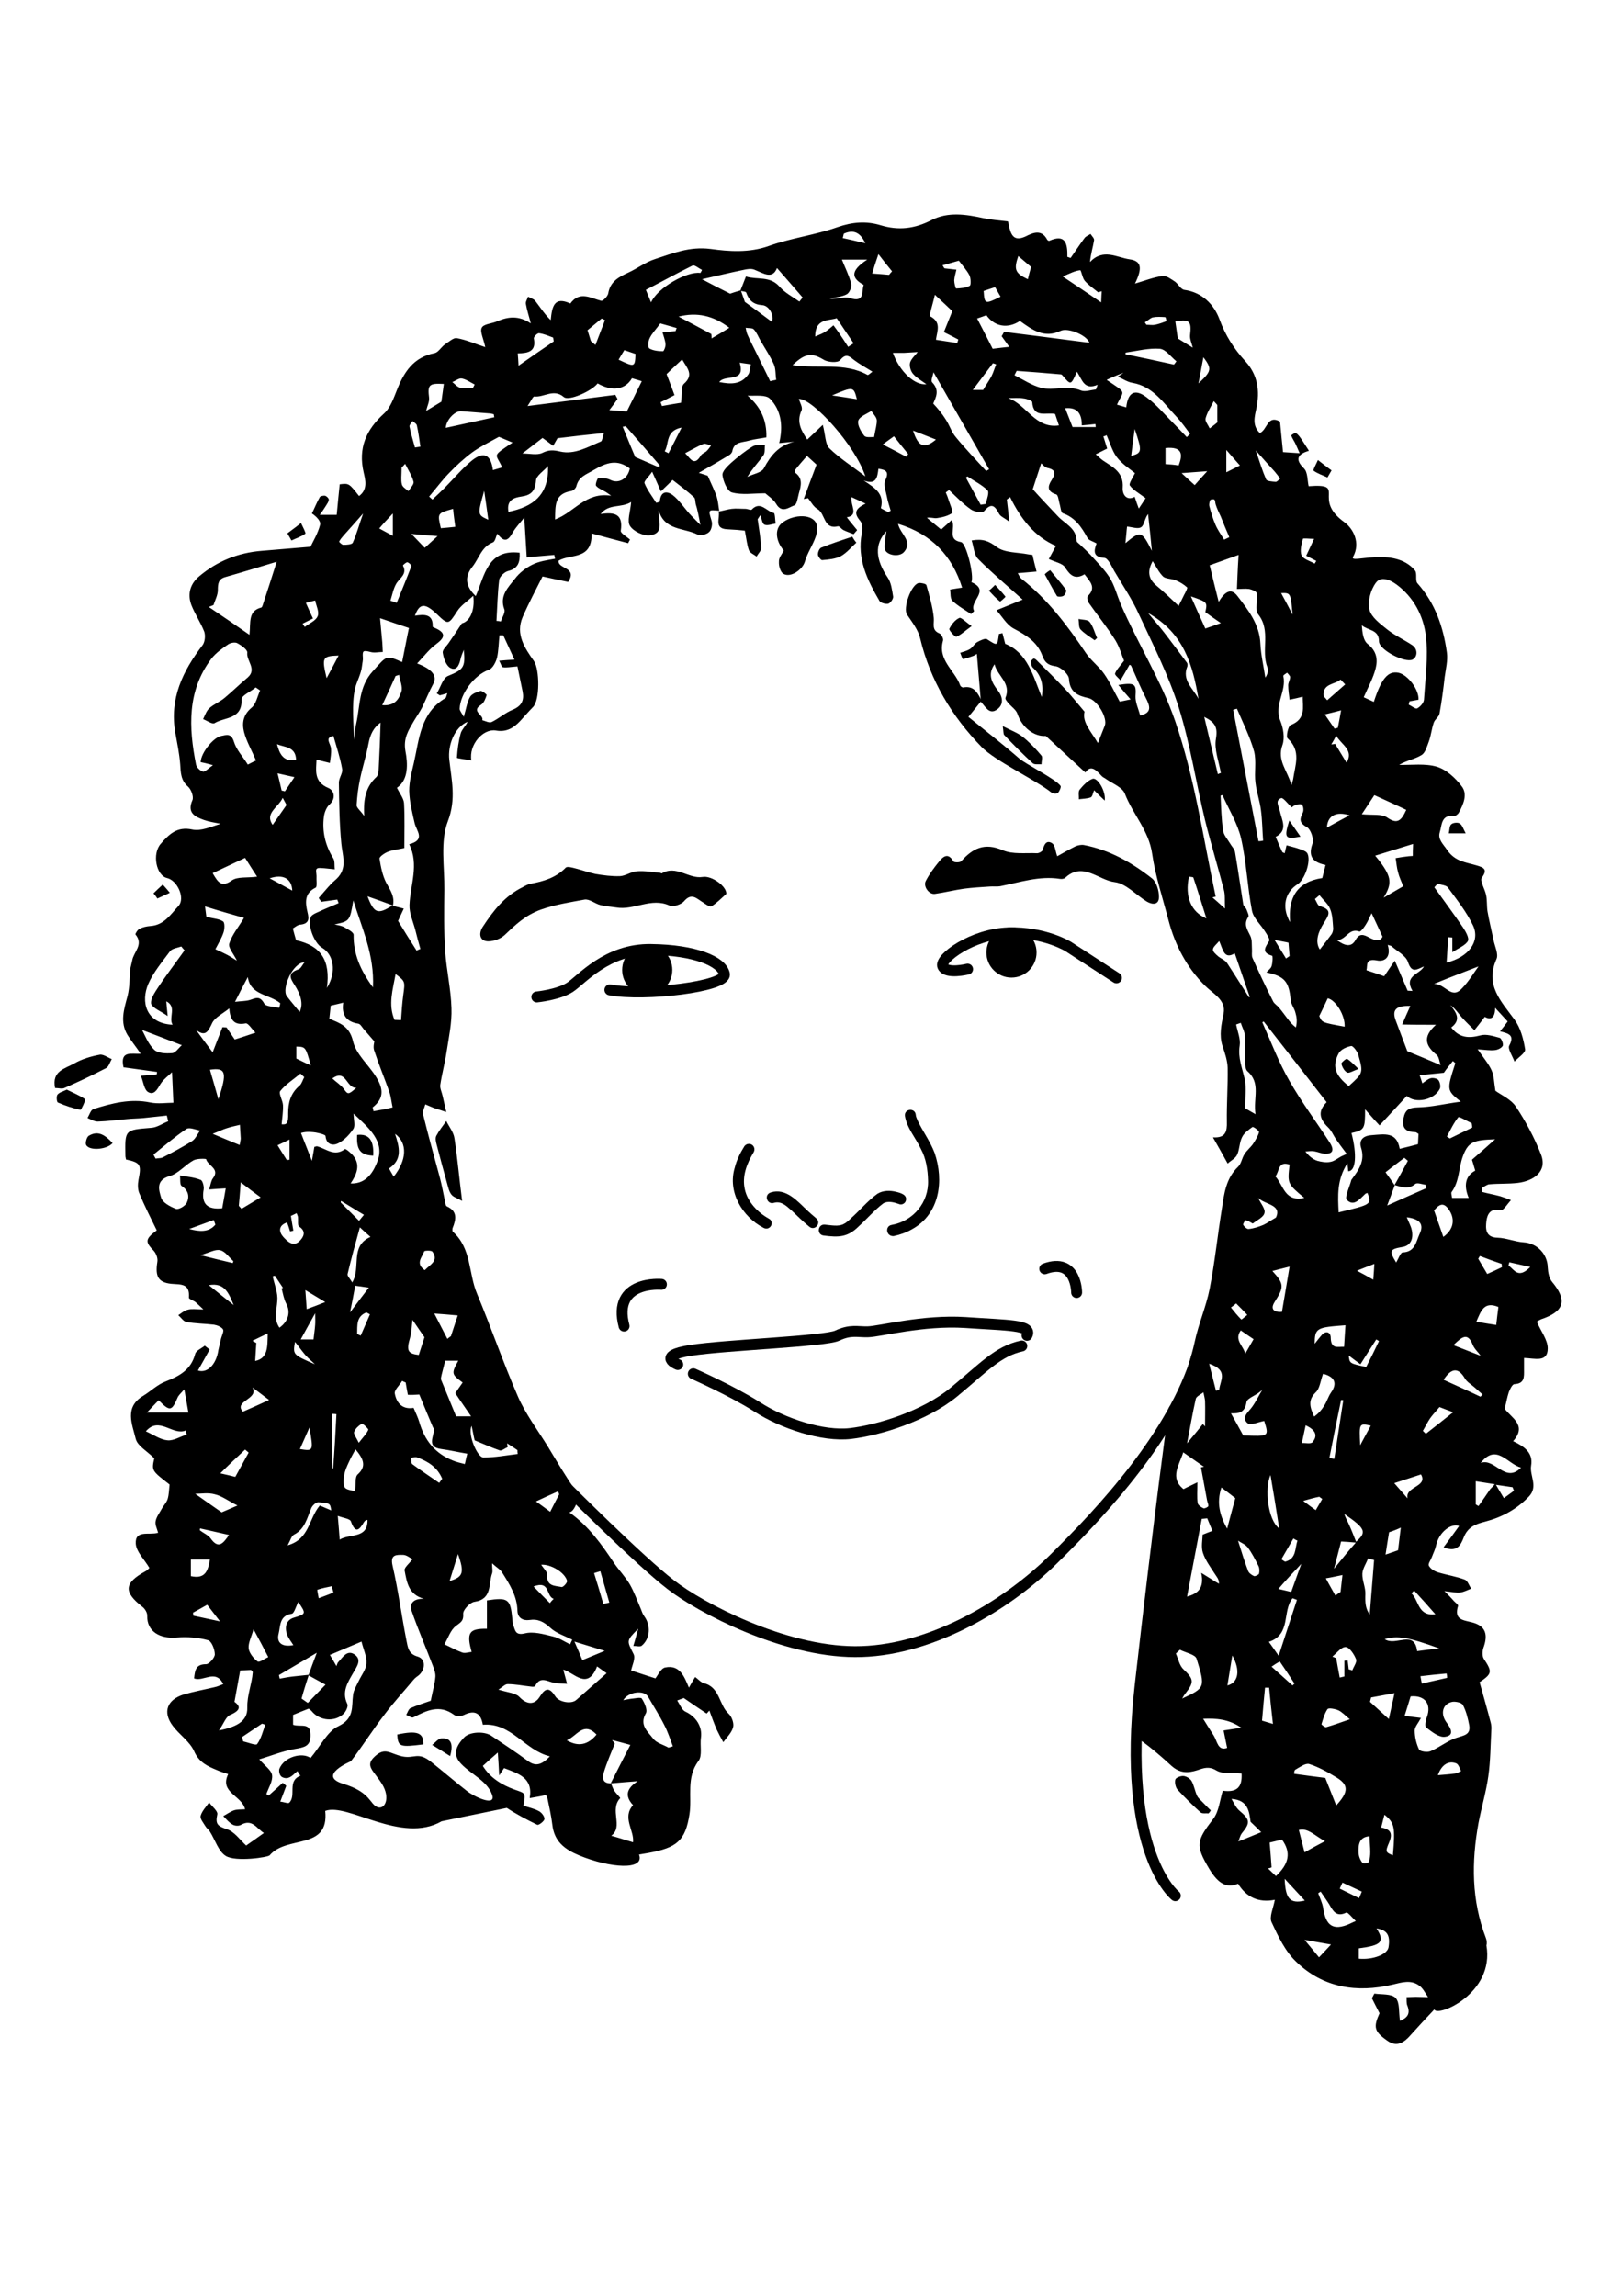 <?xml version="1.0" encoding="UTF-8"?>
<!-- Generator: Adobe Illustrator 27.8.1, SVG Export Plug-In . SVG Version: 6.00 Build 0)  -->
<svg xmlns="http://www.w3.org/2000/svg" xmlns:xlink="http://www.w3.org/1999/xlink" version="1.1" x="0px" y="0px" viewBox="0 0 595.3 841.9" style="enable-background:new 0 0 595.3 841.9;" xml:space="preserve">
<style type="text/css">
	.st0{display:none;}
	.st1{display:inline;}
	.st2{fill:none;stroke:#000000;stroke-width:4;stroke-linecap:round;stroke-miterlimit:10;}
</style>
<g id="Laag_3" class="st0">
	<g id="Cristi2.psd" class="st1">
		
			<image style="overflow:visible;" width="715" height="800" id="Cristi2_00000050623732885680764170000003361070033310909071_" transform="matrix(0.925 0 0 0.925 -26.322 37.022)">
		</image>
	</g>
</g>
<g id="Laag_1">
	<g>
		<path d="M266.4,327.8c-1.7,1.5-3.4,3.3-5.5,4.6c-0.5,0.3-2.1-0.8-3.1-1.5c-2.2-1.3-4.1-3.7-6.9-0.4c-1,1.2-4,2.2-5.3,1.6    c-6.7-3.1-13,1.8-19.5,0.7c-2-0.3-4-0.4-5.9-0.9c-2-0.5-4-2.3-5.8-2c-5.4,1-10.7,1.8-16.1,3.7c-5.7,2.1-9.2,5.5-13.2,9.3    c-1.5,1.4-4,2.3-6,2.3c-3,0-3.7-2.6-2.1-5.2c3.9-6,8.2-11.5,14.8-14.7c0.9-0.5,1.8-1,2.8-1.2c4.8-0.9,9.3-2.2,12.9-5.9    c0.6-0.6,2.5,0,3.7,0.3c2.4,0.6,4.8,1.5,7.2,2c3,0.5,6,0.9,9,0.8c2.1-0.1,4.2-1.7,6.3-1.8c2.8-0.2,5.7,0.3,8.6,0.6    c0.1,0,0.3,0.3,0.4,0.2c5.3-3.2,9.9,2.1,15,1.3C261.1,321,266.6,325.1,266.4,327.8z"></path>
		<path d="M387.8,314c2-1.1,4.2-2.4,6.6-3.6c0.9-0.4,2.2-0.7,3.2-0.5c9.4,1.8,17.5,6.4,24.9,12.2c1.7,1.3,2.6,4.5,2.6,6.8    c0,3.1-2.5,2.9-4.5,1.7c-3.9-2.4-7.6-6.6-11.7-7.1c-6-0.7-11.8-7.7-18.3-1.5c-0.4,0.3-1.2,0.4-1.8,0.3c-7.6-1.2-14.8,1.3-22,2.7    c-1.2,0.2-2.5,0-3.7,0.1c-3.2,0.2-6.4,0.4-9.5,0.8c-3.6,0.5-7.1,1.4-10.7,1.9c-2.2,0.3-4.4-2.8-3.3-4.8c1.3-2.5,3-4.8,4.8-7    c1.6-2,3.4-3.4,5.3-0.1c0.2,0.4,2.4,0.5,2.9-0.1c4.2-4.7,8.5-6.9,15.2-4c3.7,1.6,8.4,0.9,12.6,1.1c0.7,0,2-0.7,2.1-1.3    c0.5-2,1.4-3.7,3.5-2.3C387.1,310.2,387.1,312.3,387.8,314z"></path>
		<path d="M359.9,257.1c-1.3,1.6-2.6,3.2-4.7,5.8c6,4.9,12.5,9.9,18.7,15.3c2.3,2,13.3,7.5,15.1,10c0.3,0.4-0.4,2-1,2.6    c-0.4,0.4-1.9,0.3-2.4-0.2c-5.6-4.5-20.7-11.6-25.6-16.7c-10.9-11.2-18.8-24.4-22.5-39.8c-0.7-3.1-3-6-4.8-8.7    c-1.6-2.3,1.5-11.1,4.3-11.6c0.9-0.1,2.7,0.3,2.8,0.8c1.1,3.9,2.3,7.9,2.7,12c0.2,2.2-0.9,4.5,2.1,5.7c0.7,0.3,1.5,1.9,1.3,2.6    c-2.1,7.2,4.4,11,6.3,16.5c0.1,0.3,0.8,0.8,1.1,0.7c4.2-0.8,5.4,2.4,6.9,5.1C360.1,257.2,359.9,257.1,359.9,257.1z"></path>
		<path d="M287.5,201.9c-3-3.5-3.4-7.8-0.8-10c3.7-3.1,10.3-3.6,12.4-0.5c0.9,1.2,0.7,3.7,0.1,5.4c-1.1,3.2-3.1,6-4,9.2    c-0.9,3-5.3,6-7.9,4.4c-1.1-0.7-1.7-2.9-1.6-4.4C285.6,204.6,286.8,203.2,287.5,201.9z"></path>
		<path d="M263.6,187.6c1.6-0.3,3.2-0.8,4.8-1c1.6-0.2,3.3,0,5,0c0.8,0,2,0.6,2.3,0.3c3.2-3.4,5.5,0.7,8.1,1.2    c0.5,0.1,0.5,2.6,0.7,3.9c-1.4,0.2-3,0.9-4.1,0.4c-0.9-0.4-1-2.3-1.5-3.5c-0.3,0.5-0.7,1-1,1.5c0.5,3.5,1.1,7,1.3,10.5    c0.1,1-1.1,2.1-1.7,3.2c-1-0.8-2.4-1.3-2.8-2.3c-0.7-1.9-0.9-4.1-1.5-7.2c-1.8-0.2-4.1-0.4-6.4-0.5c-5.1-0.2-2.6-4.1-3.2-6.5    C263.7,187.5,263.6,187.6,263.6,187.6z"></path>
		<path d="M169.5,440.4c-1.8-1-3.2-1.4-3.9-2.3c-0.9-1.1-1.2-2.7-1.6-4.1c-1.3-4.7-2.6-9.4-3.8-14.1c-0.3-1.1-0.6-2.4-0.2-3.3    c1-1.9,2.4-3.7,3.7-5.5c1,2.1,2.7,4.1,3,6.4C167.8,424.6,168.4,431.8,169.5,440.4z"></path>
		<path d="M20.2,399c-1.3-6.3,3.7-7.1,7-9c2.8-1.6,6.1-2.6,9.3-3.2c1.3-0.3,3,1,4.5,1.6c-0.7,1.1-1.1,2.8-2.1,3.3    c-5,2.6-10.1,5-15.3,7.3C22.7,399.4,21.5,399,20.2,399z"></path>
		<path d="M314.1,199c-1.9,1.7-3.5,3.7-5.6,4.9c-2,1.1-4.6,1.3-6.9,1.5c-0.5,0.1-1.6-1.4-1.6-2.1c0-0.9,0.6-2.3,1.3-2.5    c3.7-1.5,7.5-2.7,11.3-4C313,197.5,313.5,198.3,314.1,199z"></path>
		<path d="M443.3,665c-1-0.1-2.4,0.2-3-0.4c-2.9-2.6-5.7-5.4-8.4-8.3c-0.7-0.8-1.1-2.6-0.8-3.7c0.2-0.7,2-1.4,3-1.3    c1.1,0.1,2.5,1,3,1.9c0.9,1.7,1.2,3.7,2,5.4c0.5,1,1.6,1.8,2.4,2.7c0.9,0.9,1.7,1.8,2.6,2.6C443.9,664.3,443.6,664.7,443.3,665z"></path>
		<path d="M367.8,266.3c3.1,1.6,5.4,2.4,7.3,3.9c2.5,2,4.8,4.4,6.9,6.9c0.5,0.6,0,2.1,0,3.2c-1.1-0.1-2.5,0.2-3.2-0.4    c-3.6-3.3-7.1-6.8-10.5-10.4C368,269.1,368.1,268.3,367.8,266.3z"></path>
		<path d="M24.5,399.6c2.4,1.2,4.7,2.1,6.7,3.5c0.3,0.2-1.4,4-1.7,3.9c-2.8-0.6-5.6-1.5-8.3-2.7c-0.4-0.2-0.6-2.3-0.1-2.9    C21.9,400.5,23.3,400.2,24.5,399.6z"></path>
		<path d="M405.2,293.6c-1.6-1.5-2.6-2.5-3.9-3.8c-0.4,1-0.6,2.3-1.2,2.6c-1.3,0.5-2.9,0.5-4.4,0.7c0.1-1.2-0.3-2.7,0.3-3.5    c1.3-1.6,3-3.4,4.8-4C402.6,285.1,405.7,290.2,405.2,293.6z"></path>
		<path d="M41.3,419.2c-2.1,2.4-8.5,2.9-9.7,0.7c-0.4-0.7,0.2-3,1-3.4C36.1,414.4,38.7,416.4,41.3,419.2z"></path>
		<path d="M385.2,209.1c1.9,2.4,4,4.7,5.8,7.2c0.3,0.4-0.3,1.8-0.9,2.2c-0.6,0.4-2.2,0.4-2.4,0.1c-1.6-2.6-3-5.3-4.5-8    C383.8,210,384.5,209.5,385.2,209.1z"></path>
		<path d="M356.4,229.6c-2.4,1.7-3.9,3.2-5.6,3.9c-0.5,0.2-2.8-2.4-2.6-2.9c0.8-1.6,2.1-3.3,3.7-4    C352.5,226.3,354.2,228.1,356.4,229.6z"></path>
		<path d="M401.5,234.8c-1.8-1.3-3.7-2.4-5.2-4c-0.7-0.8-0.5-2.5-0.7-3.8c1.4,0.3,3.4,0.2,4.1,1.1c1.3,1.7,1.8,3.9,2.7,5.9    C402,234.3,401.7,234.6,401.5,234.8z"></path>
		<path d="M486.9,175.1c-1.7-0.8-3.6-1.4-5.1-2.5c-0.3-0.2,1-2.5,1.6-3.9c1.7,1.3,3.3,2.6,5,3.8    C487.9,173.4,487.4,174.2,486.9,175.1z"></path>
		<path d="M105.4,195.6c1.7-1.3,3.4-2.5,5-3.8c0.6,1.3,1.9,3.7,1.6,3.9c-1.5,1.1-3.4,1.7-5.1,2.5    C106.4,197.3,105.9,196.4,105.4,195.6z"></path>
		<path d="M365,214.5c1.3,1.4,2.6,2.8,3.8,4.3c0.1,0.1-1.9,1.9-2,1.8c-1.5-1.2-2.8-2.6-4.1-4C363.5,216,364.2,215.3,365,214.5z"></path>
		<path d="M537.6,305.6c-2.5,0-4,0-6.2,0c0.3-1.2,0.2-2.7,0.9-3.3c0.6-0.6,2.4-0.8,3.1-0.3C536.4,302.6,536.7,304,537.6,305.6z"></path>
		<path d="M56.3,327.6c1.1-1.1,2.3-2.2,3.4-3.2c0.9,1,1.8,2,2.6,3c-1.5,0.7-3,1.4-4.6,2.1C57.3,328.8,56.8,328.2,56.3,327.6z"></path>
		<path d="M472.9,300.9c1.3,1.9,2.6,3.7,4.1,5.9C471.3,307.9,470.9,307.3,472.9,300.9z"></path>
		<path d="M136.9,423.8c-4.8-0.2-6.2-2.2-5.9-7.6C135.3,415.7,137.2,418.1,136.9,423.8z"></path>
		<path d="M498.3,392c-2,0.7-3.5,1.7-4.2,1.3c-1-0.5-1.8-2-2.1-3.2c-0.1-0.4,1.8-2,2.1-1.8C495.4,389.1,496.5,390.3,498.3,392z"></path>
	</g>
	<path class="st2" d="M254.3,503.8c0,0,14.1,6.2,23.5,12.2c9.3,6,24,10.9,34.2,9.7s27.1-6.3,37.9-15.2c10.8-8.9,16.1-15,24.9-16.9"></path>
	<path class="st2" d="M248.6,500.4c0,0-8.2-3.2,4.8-5.2s49.4-3.3,53.7-5.4c4.9-2.3,7.4-1.3,11.2-1.4c4.5-0.1,20.2-4.4,35.8-3.4   c15.6,1.1,24.6,0.8,22.6,4.7"></path>
	<g>
		<path d="M296.9,449.9c-2.4-1.9-4.6-4.2-6.8-6.2c-1.9-1.7-3.7-3.3-6.2-2.6c-2.6,0.8-3.8-3-1.2-3.8c5.6-1.8,9.9,3.3,13.4,6.6    c1.1,1,2.2,2,3.3,2.9C301.4,448.5,298.9,451.5,296.9,449.9L296.9,449.9z"></path>
	</g>
	<g>
		<path d="M329.6,441.5c-1.7-0.6-4-1.2-5.6-0.2c-3.1,2.3-6,5.7-9,8.4c-4.1,4.1-7.4,4.1-12.9,3.4c-2.6-0.3-2.2-4.2,0.4-4    c2.3,0.2,5,0.8,6.9-0.2c0.9-0.4,1.9-1.3,2.8-2.2c3.3-2.9,5.9-6.2,9.6-8.9c2.1-1.3,4.7-1.3,7-0.7c1.6,0.4,4.2,1.1,3.4,3.4    C331.8,441.5,330.6,442,329.6,441.5L329.6,441.5z"></path>
	</g>
	<g>
		<path d="M280.1,450.3c-7.9-4.1-13.3-13.2-10.6-22.1c0.7-2.8,2-5.4,3.5-7.8c0.6-0.9,1.8-1.2,2.8-0.6c0.9,0.6,1.2,1.8,0.6,2.8    c-2.5,4.1-4.3,8.8-3.2,13.6c1,4.6,4.8,8.5,8.8,10.7C284.3,448.1,282.5,451.5,280.1,450.3L280.1,450.3z"></path>
	</g>
	<g>
		<path d="M327.1,449.2c7.8-1.4,13.6-8.2,13.3-16.3c-0.1-3.9-0.7-8-2.6-11.5c-1.9-4.1-5.2-7.7-5.9-12.3c-0.1-2.6,3.8-2.9,4-0.2    c0,0.5,0.4,1.4,0.8,2.3c1.9,3.9,4.5,7.4,6.1,11.6c3.5,10.2,1.9,22.4-8.3,28c-2.1,1.2-4.3,2-6.7,2.5    C325,453.5,324.5,449.6,327.1,449.2L327.1,449.2z"></path>
	</g>
	<path class="st2" d="M242.6,471c0,0-18.2-1.6-13.7,15.3"></path>
	<path class="st2" d="M394.9,474c0,0,0-13-11.7-8.7"></path>
	<path class="st2" d="M196.9,365.6c0,0,7.9-0.8,12.1-3.5s13.6-14.2,29.8-13.9c16.2,0.2,26,4.4,26.9,9c0.9,4.6-29.3,8.2-42,5.8"></path>
	<path class="st2" d="M409.5,358.6l-17.7-11.5c0,0-8.7-5.4-21.9-5c-13.2,0.4-25.5,9.4-24.1,12.3s9.1,1,9.1,1"></path>
	<circle cx="371" cy="349.3" r="9.2"></circle>
	<circle cx="237.4" cy="355.7" r="9.2"></circle>
	<path class="st2" d="M207.4,545.1c0,0,27.2,27.3,38.7,36.1c10.8,8.4,41.1,24.4,67.5,24.5c26.4,0.1,54.5-15.9,72.7-33.8   c18.2-17.9,44.1-45.8,52.8-74.7"></path>
	<g>
		<path d="M569.3,470.1c-1.1-1.3-1.5-3.5-1.6-5.3c-0.1-5-4-8.9-8.8-9.2c-3.2-0.2-6.4-1.6-9.6-1.7c-4.6-0.1-4.4-3.5-4.1-6.1    c0.3-2.5,1.5-4.9,5.3-4c0.9,0.2,2.5-2.4,3.7-3.7c-1.3-0.5-2.6-1-3.9-1.4c-2.2-0.6-4.5-1-6.7-1.6c0-0.5,0.1-1.1,0.1-1.6    c0.9-0.4,1.8-1.2,2.7-1.2c3.4-0.3,6.9-0.1,10.3-0.5c5.8-0.7,11-4.2,8.5-10.5c-2.4-6.1-5.6-12.1-9.2-17.5c-1.9-2.8-5.7-4.4-7.5-5.8    c-0.5-3-0.5-5.5-1.4-7.5c-1.1-2.4-2.9-4.5-5.1-7.7c2.8,0.2,4.6,0.5,6.3,0.3c1.1-0.1,2.5-0.8,2.9-1.6c0.3-0.7-0.5-2.7-1.1-2.9    c-2.3-0.6-4.9-1.5-7.1-0.9c-4.2,1.1-7.7,1-10.7-2.9c3.7-2.8,1.9-5.4-0.3-8.2c1.8,1.3,2.8,2.9,4.1,4.4c1.5,1.7,3.1,3.2,4.7,4.8    c1.3-1.6,2.5-3.2,3.8-4.9c2.3,1.3,3.8,0.3,3.8-3.3c1.7,1.8,3,3.3,4.6,5c-0.9,1.2-1.7,2.3-2.8,3.6c3,0.8,5.5,1.3,3.4,5.2    c-0.7,1.2,1.2,3.9,1.9,5.9c1.4-1.5,4.1-3.2,3.9-4.5c-0.6-3.8-1.7-7.9-3.9-10.9c-4.9-6.7-10.9-12.6-6.6-22.2c0.8-1.8-0.6-4.6-1.1-7    c-0.7-3.5-1.6-7-2.2-10.5c-0.3-2-0.1-4-0.5-5.9c-0.4-2.2-2.4-5.3-1.6-6.4c2.4-3.2,0.5-3.8-1.8-4.5c-4-1.2-8-1.4-10.9-5.7    c-1.5-2.2-3.5-3.9-2.7-6.5c0.8-2.5,0.4-6.5,5.2-6c0.6,0.1,1.5-0.6,1.8-1.2c1.7-3.1,3.3-6.8,1-9.7c-2.3-3-5.5-6-9-7.1    c-4.3-1.3-9.3-0.6-13.9-0.7c2.9-1.7,5.8-2.1,8.2-3.6c1.4-0.8,2-3.2,2.7-5c0.8-2.2,1-4.6,1.8-6.9c0.4-1.2,1.9-2.1,2.1-3.3    c0.8-4.4,1.4-8.9,1.9-13.4c0.4-3,1.2-6.1,0.8-9c-1.3-9.4-4.3-18.1-10.8-25.4c-0.9-1,0-3.6-0.9-4.7c-7.6-9.2-24.3-2.1-22.7-5    c2.8-5.1,0.1-10.3-3.2-12.7c-12.1-8.7,1.3-14.3-13.1-13.2c-0.5-2.2-0.3-5.1-1.7-6.5c-3.6-3.5-2.1-5.3,1.8-6.5    c-1.2-1.8-2-3.2-3-4.6c-0.5-0.7-1.1-1.5-1.8-1.9c-0.3-0.2-1.7,0.8-1.7,0.9c0.4,1,0.9,1.8,1.4,2.7c0.5,1,0.9,2,1.7,3.8    c-2.8-0.2-4.7-0.3-6.1-0.4c-0.4-4.2-0.8-7.7-1.1-11.2c-4.7-2.6-4.6,3-7.4,4.2c-2.9-2.7-1.9-6.1-1.3-8.9c1.4-6.6,0.5-12.5-4-17.4    c-4.2-4.6-7.3-9.4-9.5-15.4c-2-5.4-6.3-9.9-12.9-10.8c-1.3-0.2-2.2-2.1-3.4-3c-1.4-0.9-3.2-2.3-4.6-2.1c-3.4,0.5-6.7,1.8-10.1,2.8    c2.8-5.7,2.4-8.3-2-8.9c-4.7-0.7-9.7-4.1-14.5,1c0.3-3.1,1.1-5.5,1.5-8c0.1-0.7-0.8-1.5-1.3-2.3c-0.7,0.5-1.7,0.8-2.2,1.5    c-1.8,2.4-3.4,4.9-5.1,7.3c-0.4-0.1-0.8-0.3-1.2-0.4c0.1-4.9-0.7-8.5-6.6-5.9c-0.2,0.1-0.6-0.1-0.8-0.4c-2.1-4-5.3-2.5-7.9-1.2    c-3.9,1.8-5.2,0-6-3.3c-0.2-1-0.4-2-0.5-2.2c-3.3-0.4-6.2-0.6-9-1.2c-6.4-1.4-13-2.4-19,0.7c-6.2,3.2-12.1,3.9-18.7,1.9    c-5.3-1.6-10.3-1.2-15.8,0.7c-8.2,2.9-17.1,4-25.2,6.9c-7.2,2.6-14.8,2-21.3,1.1c-7.8-1-13.9,1.6-20.4,3.7c-3.5,1.1-6.6,3.5-9.9,5    c-3.5,1.6-6.6,3.3-7.3,7.6c-0.2,1.1-2,2.9-2.6,2.7c-3.9-1-7.9-3.7-11.3,1c-5.9-2.7-6.7,1-7.2,6.1c-2.3-2.2-3.9-4.8-5.7-7.1    c-0.6-0.7-1.7-1-2.6-1.5c-0.3,0.9-1,1.9-0.8,2.7c0.4,2.4,1.2,4.7,1.8,7.1c-4.5-3-8.4-2.5-12.5-0.7c-1.9,0.8-4.8,0.9-5.5,2.3    c-0.7,1.4,0.6,3.9,1.3,7.1c-3.7-1.2-7-2.7-10.5-3.3c-1.2-0.2-2.9,1.4-4.3,2.3c-1.4,1-2.4,2.9-3.8,3.2c-7.7,1.5-11.2,6.9-13.8,13.5    c-1.2,3-2.4,6.5-4.7,8.6c-6.6,6-9.6,12.7-7.5,21.7c0.6,2.6,1.6,6.2-1.7,8.6c-3.7-4.7-3.7-4.7-7.1-4.3c-0.4,3.6-0.7,7.2-1.1,11.2    c-1.6,0-3.4,0-6.2,0c1-1.4,1.7-2.4,2.3-3.4c0.4-0.7,1-1.4,1-2.2c0-0.5-0.8-1.2-1.3-1.4c-0.6-0.1-1.8,0.1-2,0.5    c-1.1,1.9-1.9,4-2.9,6c1.7,1.1,3.4,2.9,3,4.2c-0.8,3.1-2.5,5.9-3.5,8c-6,0.5-11.9,1-17.9,1.5c-8.7,0.7-16.4,3.8-23,9.4    c-3.3,2.8-4.3,6.5-2.8,10.5c1.3,3.3,3.4,6.4,4.7,9.7c0.5,1.4,0.3,3.8-0.6,5c-7.3,9.5-12.2,19.7-10,32.1c0.7,3.9,1.5,7.7,1.8,11.6    c0.2,3.1,0.2,5.9,2.9,8.2c1.1,1,2.1,3.6,1.6,4.9c-2.1,4.7,0.9,6.1,4.2,7.3c2,0.7,4.1,1,6.1,1.4c-3.5,1.1-7.2,2.8-10.4,2.1    c-5.6-1.2-8.5,1.8-11.5,5.2c-3.3,3.7-1.7,11.7,2.3,12.6c3.8,0.9,6.7,7.4,4.2,10.2c-2.9,3.1-5.3,7.1-10.4,7.4    c-1.3,0.1-2.7,0.4-3.9,1c-0.7,0.3-1.7,1.9-1.5,2.1c3.1,3.7-0.7,6.4-1.2,9.5c-0.2,1-0.5,2-0.7,3c-0.3,3.3-0.2,6.8-1,10    c-1.3,4.9-2.9,9.6,0,14.4c1.4,2.2,3.1,4.3,4.8,6.8c-3.2,0.3-7.7-1.4-6.3,5c4.1,0.6,8.2,1.1,12.3,1.7c0,0.3-0.1,0.6-0.1,0.9    c-1.6,0.2-3.2,0.3-5.8,0.5c0.9,2.4,1.2,5,2.5,5.9c2.2,1.4,3.4-0.7,4.5-2.6c1.1-1.9,3.1-3.3,4.4-4.6c0.2,3.6,0.3,7.3,0.5,11.2    c-2.6,0-5.6,0.5-8.5-0.1c-7.3-1.5-14.1,0.3-20.8,2.4c-1,0.3-1.5,2.1-2.2,3.3c1.2,0.5,2.5,1.3,3.7,1.3c3.6-0.1,7.2-0.6,10.8-0.9    c2-0.2,4.1-0.2,6.1-0.4c2.8-0.3,5.7-0.6,8.5-0.9c0.2,0.7,0.3,1.4,0.5,2.1c-2.1,0.8-4.1,2.3-6.3,2.4c-9.6,0.8-9.6,0.6-9.4,10.3    c0,0.4,0.2,0.9,0.2,1.3c5.4,1.2,5.7,1.9,4.6,7.5c-0.3,1.6-0.3,3.5,0.3,4.9c1.9,4.6,4.2,9.1,6.4,13.6c-4.3,3.2-4.3,4.2-1.1,7.5    c0.9,1,1.6,2.8,1.3,4.2c-0.8,5.1,0.3,7.4,5.1,7.9c3.6,0.3,6.9-0.2,6.5,5.1c0,0.5,1.6,1,2.4,1.6c0.7,0.6,1.4,1.3,2.9,2.7    c-2.7,0-4.3-0.3-5.7,0.1c-1.3,0.3-2.4,1.3-3.5,2c1,0.9,1.9,2.3,3,2.5c3.3,0.6,6.7,0.6,10.1,1c1.2,0.2,2.7,0.8,3.3,1.7    c0.4,0.7-0.4,2.2-0.7,3.3c-0.3,1.4-0.7,2.8-1,4.3c-0.8,5.5-4.2,8.6-7.5,7.5c1.4-2.5,2.9-5.1,4.3-7.7c-0.6-0.5-1.2-0.9-1.8-1.4    c-1.2,1-3.2,1.8-3.5,3c-1.5,5.8-5.7,8.1-10.8,10.1c-3,1.1-5.5,3.6-8.3,5.3c-7,4.2-4,10.4-2.7,15.8c0.7,2.6,4.1,4.4,6.8,7.1    c-1,4.5-1,4.5,5.6,9.6c-0.2,1.8-0.2,3.6-0.7,5.3c-0.4,1.3-1.4,2.3-2.1,3.5c-0.8,1.5-2,3-2.3,4.6c-0.3,1.3,0.5,2.8,0.9,4.3    c-3.3,1-8.5-1.2-8.2,4c0.2,3,3.2,5.8,5,8.9c-0.3,0.3-0.8,0.9-1.4,1.2c-7.9,4.3-8.2,7.6-1.1,13.1c0.9,0.7,1.8,2.2,1.7,3.3    c-0.1,5.6,4.5,8.5,11,7.9c3.7-0.3,7.7,0,11.3,1c1.3,0.3,2.5,3.4,2.5,5.2c0,1.2-2.1,3.6-3.2,3.6c-3.7,0-4.1,2.1-4.4,5.2    c3.3,1.4,7.9-3.6,10.7,2.1c-1.1,0.4-2.1,0.9-3.1,1.1c-3.8,0.9-7.6,1.6-11.4,2.7c-6.1,1.9-7.8,6.4-4.1,11.4    c2.4,3.3,6.3,5.8,7.9,9.4c1.8,4.1,4.9,5.5,8.3,6.9c1.3,0.6,2.7,1,4.2,1.5c-3.3,6.8,5,7.8,6.2,12.9c-1.6,0.1-2.9,0-4.1,0.4    c-1.4,0.5-2.6,1.4-3.9,2.1c1.1,1.1,2.1,2.4,3.4,3.1c0.8,0.5,2.3,0.6,3.1,0.1c4.1-2.3,5.7,1.3,8.4,3c-2.2,1.6-4.1,2.9-6.5,4.6    c-2.2-2-4.3-5.1-7.1-6c-3.3-1.1-4.3-1.8-3.5-5.4c0.3-1.2-1.9-2.9-3-4.4c-1.1,1.6-2.6,3.1-3.1,4.9c-0.3,1.1,1.1,2.7,1.8,3.9    c0.4,0.7,1.2,1.2,1.6,1.9c1.9,3,3.1,7.2,5.8,8.9c3.7,2.3,15.5,0.5,16.1-0.2c6.3-7.5,21.9-1.7,20.4-16.3    c8.2-3.1,27.9,12.3,42.7,3.8l23.9-4.9c3.5,2.3,7.3,4.3,11.2,6.2c0.5,0.2,2.5-1.3,2.6-2.1c0.1-0.9-1-2.4-2-2.9    c-1.8-1-3.9-1.4-5.7-2c0.9-4.9,0.7-4.5-3.2-5.9c-4.7-1.7-9-4.3-11.7-8.7c1.6-1.5,3-2.7,5.5-4.9c0.2,3.2,0.4,5.6,0.5,8.4    c0.7-1.1,1.4-2.1,1.8-2.7c5.2,2,10.7,3.5,9.4,11c2.3-0.4,4.1-0.7,5.8-1.1c0.2,0.2,0.6,0.4,0.6,0.7c0.7,3.4,1.5,6.8,1.9,10.2    c0.7,6.1,4.5,9,9.8,11.2c11.4,4.7,24.2,5.6,22-0.3c1.2-0.2,2.4-0.4,3.5-0.6c10.4-1.9,13.5-4.5,15-14.2c1-6.4-1.3-13.4,3.3-19.5    c1.5-2,0.5-5.6,0.9-8.5c0.6-4.1-1.8-7.8-5.7-9.6c-1.3-0.6-2-2.6-3-4.1c1.3-0.5,2.4-0.9,2.4-0.9c3.2,2.2,5.8,4,8.4,5.7    c0.3-0.4,0.7-0.7,1-1.1c0.8,2.2,1.6,4.4,2.5,6.6c0.8,1.7,1.7,3.4,2.6,5c1.3-1.8,3.1-3.5,3.6-5.5c0.4-1.4-0.5-3.9-1.6-4.9    c-3.6-3.2-3.2-9.7-9-11.2c-1.2-0.3-2.2-1.5-3.3-2.3c-0.8,1.2-1.5,2.5-2.3,3.9c-1.7-4-3.3-8.5-8.7-7.4c-1.6,0.3-2.7,2.9-3.6,4    c-2.9-0.9-6.4-2.1-8.9-2.9c0.3-1.7,1.7-4.4,0.9-6c-2.5-5-2.8-4.8,1.7-9.3c-0.6,2-1.1,4.1-1.8,6.3c1.2,0,2.5,0.4,3.1-0.1    c3.1-2.6,3.4-7.4,0.9-10.8c-0.6-0.8-0.9-1.8-1.3-2.8c-1.3-3-2.4-6.1-4-8.9c-1.6-2.7-3.9-5.1-5.7-7.7c-4.6-6.9-9.4-13.7-16.5-18.7    c1.9-0.1,4-5.5,2.7-7.4c-3.8-5.4-7.2-11.2-10.6-16.8c-3.7-6-8.1-11.8-10.9-18.2c-5.4-12.4-9.8-25.2-15-37.7    c-3.2-7.5-2-16.7-8.9-22.8c-0.2-0.2-0.2-0.9-0.1-1.3c1.3-3.2,1.9-6.2-2.1-8c-0.5-0.2-0.5-1.3-0.7-2c-0.6-2.8-1.1-5.6-1.8-8.3    c-2.1-7.8-4.3-15.6-6.2-23.4c-0.3-1.1,0.5-2.5,0.8-3.7c1,0.4,2.1,0.9,3.1,1.3c1.2,0.4,2.4,0.8,4.6,1.5c-0.6-2.7-1-4.4-1.4-6.1    c-0.3-1.3-1-2.7-0.8-3.9c0.6-4,1.7-8,2.3-12c0.8-5.3,2-10.7,1.8-16.1c-0.2-6.9-1.8-13.8-2.3-20.7c-0.5-7.5-0.4-15.1-0.3-22.6    c0.1-8.5-1.6-17.8,1.3-25.3c3.1-8.1,1.3-15.1,0.5-22.5c-0.6-5.3,1.9-11.9,6.7-13.9c-0.7,1.6-2.1,2.8-2.5,4.2    c-0.8,2.9-1.2,5.9-1.4,9c0,0.2,3.3,0.6,5.3,1c-1-5.8,4.3-11.8,9-11c3.9,0.7,6.6-1,9-3.6c1.5-1.6,3-3.4,4.6-5    c2.6-2.6,2.4-13.8,0.4-16.8c-3.4-4.8-6.9-9.9-4.2-16.2c2.3-5.3,5-10.3,7.3-14.9c4,0.9,6.9,1.5,9.4,2c3.6-5.5-4-4.7-3.5-7.8    c4.5-2.6,12.3-0.1,12.1-10c4.8,1.3,9.1,2.5,13.4,3.6c0.2-0.4,0.4-0.9,0.7-1.3c-1.2-1.1-3.6-2.4-3.4-3.3c0.9-6-2.1-6.9-7.4-6.1    c3-3.9,7.5-2.1,11.2-4.4c-0.3,3.7-1.6,7-0.4,8.8c1.3,2,4.9,3.7,7.3,3.4c5.4-0.7,3-5.2,3.2-9.1c2.2,7.4,9.2,6.3,14.2,8.8    c1.1,0.6,3.4,0,4.3-0.9c0.9-0.8,1.3-2.9,0.9-4.1c-1.2-4.1-1.4-4.1,2.8-3.7c-0.3-1.7-0.4-3.5-0.9-5.1c-0.8-2.3-1.9-4.5-3.3-7.7    c0.1,0-1-0.4-3.3-1.1c4.3-2.4,7.7-4.4,11-6.4c0.6-0.3,1.2-1,1.3-1.5c0.6-3.6,3.8-3.2,6.1-3.9c2.1-0.6,4.4-0.8,6.4-1.2    c0.2-6.4-2.2-11.3-6.9-15.3c3.1,0.1,6.7-0.4,8.2,1.1c4.2,4.3,4.9,10.1,3.4,16.3c2.3-0.2,3.9-0.4,5.5-0.5c-5.6,1.3-8.6,5-11.1,9.7    c-0.9,1.7-4,2.1-6.1,3.2c1.9-3.1,4.1-5.4,5.9-7.9c0.7-1,0.4-2.6,0.6-3.9c-1.5,0.2-3.3-0.1-4.5,0.6c-2.8,1.7-5.4,3.8-7.9,6    c-1.4,1.3-3.4,3.2-3.2,4.6c0.3,2.3,1.8,5.9,3.5,6.3c3.7,1,7.8,0.3,12.2,0.3c1.1,1,3,2.2,4,3.9c2.1,3.6,4.7,1.2,6.7,0.5    c0.9-0.3,1.2-2.8,1.6-4.3c0.8-2.8,1.6-5.6-1.4-7.7c-0.1-0.1-0.1-0.7,0-0.9c1.4-1.8,2.9-3.5,4.4-5.2c1.5,1.4,3,2.7,3.5,3.2    c-1.7,4.5-3.2,8.5-4.7,12.6c0.5-0.1,1.1-0.2,1.6-0.3c1.1,1.4,2,3.2,3.5,4c2.9,1.7,2.1,7.6,7.5,6.3c0.5-0.1,1.2,1,2,1.4    c1.2,0.6,2.5,1,3.7,1.5c0.4-0.5,0.9-1,1.3-1.5c-1.3-1.6-2.6-3.1-3.8-4.7c4.5-0.7,1.3-4.3,1.7-7.4c1.8,0.8,3.1,1.4,5.2,2.4    c-4,1.9-4.3,3.6-2,6.3c0.9,1,0.9,3.1,0.6,4.6c-1.8,9.3,2,17.1,6.5,24.8c0.4,0.7,2.2,1.2,3.2,1c0.8-0.2,1.9-1.8,1.8-2.6    c-0.4-2.4-0.7-5.1-2-7c-4.4-6.5-5-12.1-0.5-17c-0.3,2.5-0.7,4.4-0.6,6.2c0.1,2.6,5.4,3.6,7.2,1.3c3.2-3.9-1.5-6.4-2.3-10.2    c12.5,3.8,19.9,11.9,23.5,23.4c-1.2,0.2-2.8,0.4-4.4,0.7c0.2,1.4,0,3.3,0.8,4.1c2,1.9,4.5,3.3,6.9,4.9c0.4-0.4,0.7-0.7,1.1-1.1    c-2-3.6,6.2-7.5-1-10.6c1.1-2.3-1.9-14.4-3.8-14.7c-5.3-0.9-1.8-5.2-3.4-8.1c-1.4,1.3-2.6,2.3-3.9,3.5c-1.8-1.5-3.5-2.9-5.2-4.3    c1.4-0.3,2.6,0.3,3.7,0.1c2-0.3,4.1-0.8,5.6-1.9c0.4-0.3-0.8-3-1.3-4.6c-0.3-1-0.7-2-1.1-2.9c0.4-0.3,0.8-0.6,1.2-0.9    c2.6,2.4,5.1,5.1,8,7.1c1.2,0.9,4.3,1.4,4.9,0.6c2.8-3.3,4-1.7,5.5,1.1c0.5,0.9,1.8,1.4,3.7,2.8c-0.4-3.6-0.6-5.9-0.9-8.1    c0.4-0.3,0.8-0.6,1.2-0.9c3.9,8,9.1,14.6,16.8,17.9c-1.2,2.2-2,3.7-2.6,4.8c2.5,1.2,5,1.6,5.9,3c1.9,3,3.7,4.7,7.2,2.6    c1.9,2.6,4.5,4.8,1.2,8c-0.4,0.4-0.1,1.8,0.3,2.4c3.2,4.6,6.8,9,9.8,13.8c1.6,2.6,2.4,5.7,3.2,7.5c-1.6,2.1-2.8,3.3-3.3,4.7    c-0.2,0.5,1.3,1.7,2,2.5c1.1-1.9,2.2-3.7,3.3-5.7c-0.1,0,0.5,0.1,0.6,0.4c1.8,3.9,3.4,7.9,5.3,11.6c1.6,3.1,2.5,5.6-2,6.6    c-0.6-2.4-1.8-4.8-1.7-7.1c0.3-4.4-0.1-5.1-6.3-4.1c1.8,2.2,3.1,3.7,4.5,5.3c-1.2,0.2-2.7,0.6-4,0.8c-2-3.6-3.6-7.2-5.8-10.3    c-1.9-2.7-4.8-4.8-6.6-7.5c-6.8-10.1-14-19.7-23.7-27.3c-0.5-0.4-0.8-1.2-1.3-2c2.4-0.2,4.5-0.4,6.9-0.6c-0.6-2.4-1.1-4.2-1.5-6.1    c-0.6-0.1-1.1-0.1-1.5-0.2c-3.9-0.8-8.7-0.5-11.6-2.7c-2.9-2.2-5.1-3.1-9.2-2.4c0.8,2.5,0.9,5.3,2.3,6.7c4.9,5,10.3,9.5,16.4,15    c-3.9,1.6-6.4,2.6-9.6,3.9c2.1,2.3,3.7,5.3,6.3,6.7c4.5,2.4,8.6,4.8,10.5,9.9c0.8,2.2,1.8,3.5,4.7,3.9c2,0.2,5,2.9,5.1,4.7    c0.3,4.9,3.3,6.2,7.1,7c3.3,0.7,7.2,7.4,6,10.2c-0.8,2-1.6,4-2.5,6.3c-2.3-4-5.9-7.6-4.9-11.5c-2.9-3.4-5-6.1-7.3-8.5    c-3.2-3.4-6.5-6.6-9.7-9.8c-0.5-0.5-0.9-1-1.5-1.2c-0.2-0.1-1.1,0.7-1.1,1c0,0.8,0.1,1.9,0.7,2.4c2.9,2.6,4,6.1,3.2,10.7    c-3.2-7.8-5.2-16.2-13.4-19.5c-0.3-1.3-0.7-2.6-1-3.9c-0.4,0.1-0.9,0.2-1.3,0.3c-0.6,4.5-0.5,4.4-4.4,1.9    c-0.7-0.4-2.5,0.5-3.6,1.1c-1,0.6-1.6,1.9-2.6,2.5c-1.1,0.7-2.4,1-3.6,1.4c0.3,0.8,0.8,2.3,1,2.3c1.3-0.2,2.6-0.8,3.9-1.2    c0.4-0.2,0.8-0.4,1.2-0.7c0.5,6.1,1,11.9,1.5,17.6l-0.1-0.1c1.7,1.7,3.1,5,6,2.9c2.4-1.7,2.3-4.4,0.3-7c-2.1-2.7-3.9-5.8-1.2-9.6    c1,4.3,6.2,6.9,4,12.3c-0.2,0.5,0.6,1.4,1.1,2c1.1,1.3,2.8,2.4,3.3,3.9c1.7,5.1,6.2,8.4,10.4,8.1c5.1,4.7,9.7,9,14.5,13.4    c2.1-3.1,4.1-0.7,6.1,1.4c0.4,0.4,1,0.6,1.5,1c2.4,1.7,6,3,6.9,5.4c2.9,7.5,8.8,13.5,10,22c1.2,8.3,3.9,16.3,6,24.4    c2.4,9.1,6.6,17.2,13.4,24c2.9,2.9,7.8,5.2,6.8,10.2c-0.8,4.1-1.7,7.8-0.4,11.9c0.9,2.6,1.8,5.3,1.9,8c0.1,6.6-0.4,13.2-0.3,19.8    c0.1,3.5-0.4,6-5.1,5.7c1.9,3.3,3.4,6,5.4,9.6c1.2-1.1,2.9-1.9,3.5-3.3c0.9-2,0.8-4.5,1.8-6.4c0.7-1.5,2.4-2.7,3.8-3.7    c0.3-0.2,2.5,1.4,2.4,1.9c-0.4,1.5-1.3,2.9-2.2,4.3c-0.9,1.3-2.3,2.4-3.1,3.7c-1,1.5-1.2,3.6-2.4,4.7c-4.4,4.2-5.1,9.8-5.9,15.2    c-1.6,9.8-2.6,19.8-4.5,29.5c-1.3,6.6-4.1,12.9-5.5,19.5c-2.1,10.1-11.2,34.2-9.7,31.7c-0.5,8.1-12.5,113.5-12,113.3    c2.8,1.2,11,8.4,13.1,10.4c3.1,2.8,6,2.8,9.5,1.7c2.4-0.8,4.3-1.6,7.1,0.1c2.4,1.4,6,0.8,9.2,1.1c0.3,5.1-1.8,7-6.9,6.3    c-1.1,3.6-1.4,7.5-3.4,10.2c-6.3,8.2-6.7,9.8-1.6,18.4c3.3,5.5,6.5,7.3,10.6,5.5c3,4.9,7.5,7.1,13.5,5.9c-0.6,3.2-2.1,6.3-1.2,8.2    c2.4,5.2,5,10.7,9,14.5c9.9,9.6,22.3,11.5,35.4,8.4c3.4-0.8,6.7-1.9,9.8,0.4c1.4,1,2.2,2.8,3.2,4.2c-1.5,0-3-0.1-4.5-0.1    c-1.1,0-2.3,0.1-3.4,0.1c0.1,1-0.1,2.2,0.3,3.1c1.2,3,0,4.5-2.7,5.6c-0.5-3.1,0-6.7-1.6-8.4c-1.5-1.6-5.1-1.2-7.8-1.6    c-0.3,0.6-0.6,1.1-0.9,1.7c0.9,1.8,1.8,3.6,2.8,5.5c-2.3,5.1-2,6.7,2.9,10.1c3.5,2.5,6.2,0.6,8.6-2.2c2.6-2.9,5.3-5.8,8.6-9.3    c1,3,22.2-5.8,19.1-23.5c0.3-0.8,0.1-1.9-0.2-2.7c-5.3-13.8-5.3-27.9-2.7-42.2c1.1-5.7,2.8-11.4,3.6-17.1    c0.8-5.6,0.8-11.3,1.1-16.9c0.1-0.9,0-1.9-0.2-2.7c-1.3-5-2.7-9.9-4.1-14.9c4.6-3.1,4.7-3.8,1.6-8.5c-0.7-1-0.6-2.9-0.2-4.1    c1.8-4.9,0.8-8-4-9.3c-3.4-0.9-6.9-0.9-5.3-6.1c0.1-0.5-1.3-1.4-1.9-2.2c-0.7-0.8-1.4-1.5-3.1-3.2c2.9,0.3,4.4,0.7,5.8,0.5    c1.4-0.2,2.7-0.9,4-1.4c-0.7-1.1-1.3-2.9-2.3-3.3c-3.2-1.2-6.6-1.7-9.9-2.7c-1.3-0.4-2.7-1.3-3.3-2.4c-0.4-0.7,0.7-2.1,1.1-3.2    c0.5-1.4,1.2-2.7,1.5-4.1c1-4.9,5.4-8.4,8.5-7.3c-1.7,2.4-3.6,5-5.7,7.8c5.1,2.2,6.4-1.2,7.3-3.4c1.5-4,4.4-5.1,8-6    c6.1-1.6,11.5-4.5,16-9.2c3.5-3.7,0.2-7.6,0.8-11.3c0.8-4.7-2.4-7-6.6-9c5.3-5.9-0.8-8.6-3.1-11.9c0.6-2.3,0.9-4.2,1.5-6    c0.4-1.1,1.3-3,2.1-3c3.8-0.2,3.5-2.8,3.5-5.2c0-1.4,0-2.8,0-4.4c3.9,0.1,8.7,1.8,8.7-3.5c0-3.2-2.6-6.4-4-9.8    c0.6-0.4,1.1-0.7,1.6-0.9C573.9,480.9,574.9,476.8,569.3,470.1z M550.8,463.5c0,0.4,0.1,0.8,0.1,1.2c-1.7,0.8-3.3,1.6-5.4,2.5    c-1.2-2.1-2.3-3.8-3.3-5.6c0.2-0.3,0.4-0.7,0.6-1C545.4,461.6,548.1,462.6,550.8,463.5z M541.5,484.7c1.7-3.9,2.8-7.6,8.1-5.4    c-0.3,2.1-0.5,4.1-0.8,6.6C546.3,485.5,544.2,485.2,541.5,484.7z M543.1,497.2c-2.9-1.1-6.1-2.4-10-3.9c3.1-3,5.2-4.9,7.1-0.1    C540.8,494.7,542.2,495.9,543.1,497.2z M548.4,417.8c-3.1,2.8-5.4,4.8-8.5,7.5c0.1,0.3,0.6,1.9,1.2,4c-3.6,1.9-4.3,5.4-2.4,10    c-2.4,0-4.2,0-6.1,0c-0.1-0.9-0.4-1.7-0.2-2.1c2.9-3.9,2.6-8.8,4.1-13C538.5,418.7,540.4,418.1,548.4,417.8z M529.4,453.6    c-1.1-3.2-2.2-6.3-3.4-9.7c1.9-2.3,3.5-3.2,5.5-0.2C533.8,447.1,533.2,450.9,529.4,453.6z M539.8,411.9c0.1,0.5,0.2,1.1,0.2,1.6    c-2.7,1.3-5.5,2.7-8.2,4c-0.4-0.2-0.7-0.5-1.1-0.7c1.3-2.4,2.5-5,4.2-7.1C535.3,409.4,538.2,411.2,539.8,411.9z M532.9,389.1    c0.3,0.3,0.6,0.5,0.9,0.8c-3.2,9.9-3.2,9.9,2,14.1c-5.9,0.8-10.8,2-15.7,2.1c-3.2,0.1-4.7,0.8-5.3,4c-0.7,3.8,1,5,4.4,5.1    c0.3,0,0.5,0.3,1.1,0.6c-0.1,1.2-0.1,2.5-0.2,3.8c-2.2,0.6-4.2,1.1-6.7,1.7c-1.1-6.3-5.4-5.4-10.4-5c-3.8,0.3-4.4,2.5-3.8,4.5    c1.6,4.9-0.8,8.2-3.4,11.7c-0.1,0.1-0.2,0.3-0.2,0.4c-0.6,2.4-2.5,6.2-1.6,7.1c2.6,2.7,4.8-0.4,6.8-2.2c0.2-0.2,0.5-0.2,0.8-0.3    c1.5,4.2,1.5,4.2-10.6,7.1c-0.3-6-0.7-11.9,3.2-18c0.2,1.6,0.3,2.2,0.3,2.9c2.8,0.1,3.3-6,1.2-14c4.8-1.1,5-1.5,5-8.7    c1.7,1.9,3.3,3.8,5.3,5.9c3.1-3.3,6.6-7.1,10-10.8c3,2.9,10,1.6,12.1-2.6c0.4-0.8,0.1-2.4-0.5-3.2c-0.5-0.6-1.9-0.9-2.8-0.7    c-1.1,0.3-2.1,1.2-3.1,1.9c-0.3-1.1-0.7-2.1-1-3c2.9-0.3,5.9-0.6,8.9-0.9C530.6,391.9,531.8,390.5,532.9,389.1z M516.3,549.5    c-1.6-1.8-3.2-3.7-4.9-5.6c3.4-1.1,6.4-2.1,9.8-3.2C523.9,545.3,515.2,545.1,516.3,549.5z M517.8,451c-0.3-1.4-1.1-2.8-1.8-4.6    c4.8,0.6,6.4,2.6,4.7,6.1c-1.3,2.8-1.6,6.6-6.2,6.8c-0.8,0-1.6,2.4-2.4,3.7c-2.7-4.4-2.3-4.9,2.3-5.7    C517.6,456.8,518.5,454,517.8,451z M513.8,560.2c-0.3,2.3-0.6,4.8-1,8.3c-0.5,0.2-2.2,0.8-4.6,1.6c0.5-3.4,0.9-5.7,1.3-8.2    C511.1,561.4,512.8,560.7,513.8,560.2z M508.8,442.1c1.2-3.1,2-5.3,2.8-7.5c2.5,0.7,5,1.7,7.5-0.4c0.7-0.6,2.5,0.1,3.8,0.3    c0,0.4,0.1,0.8,0.1,1.3C518.4,437.8,513.7,439.9,508.8,442.1z M508.2,429.9c2.3-1.8,4.6-3.6,6.9-5.3c0.4,0.4,0.9,0.7,1.3,1.1    c-1.6,3-3.2,5.9-4.9,8.9C510.6,433.2,509.6,431.9,508.2,429.9z M474.7,650.5c0,0.1-0.1-1.2,0.4-1.5c1.6-0.9,3.7-2.5,5.1-2.1    c3.4,1.1,6.7,2.9,9.8,4.8c4.7,2.8,4.8,5.3,0.1,10.4c-1.4-3.6-2.7-6.8-4-10.1C482.8,651.6,479.1,651.1,474.7,650.5z M486,675.2    c-3.1,1.6-5.6,3-7.5,4.1c-0.8-3.2-1.4-5.4-2.1-8.2C479.7,670.2,482.2,673.2,486,675.2z M483.9,372.6c1.2-2.5,2.2-4.5,3.1-6.5    c2.9,0.6,6.4,6.2,6.2,10.4C484.9,375,484.9,375,483.9,372.6z M495.6,383.6c0.7-0.1,2.2,1.9,2.6,3.2c1.9,6.7,1.8,6.7-3.5,11.5    c-5-4-6.2-7.3-3.7-12C491.8,384.8,494,383.9,495.6,383.6z M488.4,342.6c-1.4,1.9-2.8,3.7-4.3,5.6c-1.9-2.9-0.5-6.6,1.4-9.6    c1.9-3,3.3-5-1.4-6.3c-0.8-0.2-1.2-1.7-1.8-2.6c0.6-0.5,1.1-1,1.7-1.4c1.3,1.7,3.2,3.2,3.9,5.1c0.9,2.2,0.9,4.7,1.1,7.1    C489,341.2,488.8,342,488.4,342.6z M486.6,404.2c-3.1,3.1-2.9,5.9,0.5,9.2c1.2,1.1,1.9,2.8,2.8,4.2c1.1,1.6,2.3,3.2,4.1,5.6    c-0.1,0-1.1,0.4-2.1,0.9c-1.3,0.7-2.6,1.8-4,2c-1.5,0.3-3.2,0-4.7-0.4c-1.5-0.5-2.9-1.5-4.4-3.4c1.1-0.1,2.2-0.3,3.2-0.1    c1.3,0.2,2.6,0.8,3.8,0.9c3.5,0.2,3.4-1.8,2-4c-4.9-7.6-10.4-14.9-14.9-22.8c-3.9-6.8-6.7-14.2-9.9-21.4c0.2-0.1,0.3-0.2,0.5-0.3    C471.2,384.4,478.9,394.3,486.6,404.2z M497.4,565.4c-0.8-2-1.6-4.1-2.5-6.1c-0.6-1.4-1.4-2.6-1.8-4.1    C500.9,560.6,501.4,561.8,497.4,565.4z M502.8,522.8c-1.4,2.5-2.6,4.8-3.9,7.2C498.5,521.9,498.5,521.9,502.8,522.8z M489.3,575.3    c1-3.9,1.8-6.8,2.6-10c1.6,0.1,3.5,0.2,5.4,0.4C494.9,568.4,492.6,571.2,489.3,575.3z M492.4,577.6c-0.2,2.1-0.5,4.1-0.7,6.2    c-0.6,0.4-1.3,0.9-1.9,1.3c-1.1-2-2.3-4-3.5-6.3C488.2,578.5,489.9,578.1,492.4,577.6z M489.4,535c-0.6-0.1-1.2-0.2-1.8-0.3    c1.4-7.1,2.8-14.2,4.3-21.3c0.3,0,0.6,0.1,0.8,0.1C491.6,520.7,490.5,527.9,489.4,535z M488.2,510.7c-1,1.4-1.5,3.3-2.5,4.8    c-0.9,1.5-2.1,2.9-3.7,4c-1.5-3.4-2.4-6,0.6-8.9c1.5-1.4,1.7-4.2,2.7-6.8C489.6,504.9,490.6,507.3,488.2,510.7z M481.4,528.9    c-0.6,0.7-2.6,0.2-3.9,0.3c0.4-2,0.9-4,1.4-6.5C483.3,524.7,483,527,481.4,528.9z M483.9,548.9c0.4,0.3,0.7,0.5,1.1,0.8    c-0.8,1.4-1.6,2.7-2.4,4.1c-1.3-0.9-2.6-1.9-4.6-3.4C480.8,549.6,482.3,549.2,483.9,548.9z M486.9,626.8c0.4-0.6,2.8-0.1,4,0.4    c1.3,0.6,2.4,1.8,4.2,3.3c-3.2,1.1-5.9,2.1-8.7,2.9c-0.4,0.1-1.7-0.9-1.7-1.1C485.3,630.4,485.8,628.4,486.9,626.8z M494.7,612.2    c-0.1-1.1-0.3-2.2-0.4-3.3c-0.7,0.1-1.2,0.1-1.2,0.1c0,1.7,0,3.4,0,5.8c-0.1,0-1.2,0.3-1.7,0.4c-0.5-2.6-0.9-4.8-1.3-7.1    c-0.5-0.2-0.9-0.4-1.4-0.6c1.6-1.3,3.3-3.6,4.9-3.5c1.4,0.1,3.1,2.7,3.8,4.5c0.4,1-0.9,2.7-1.4,4.1    C495.6,612.4,495.2,612.3,494.7,612.2z M493,493.9c-2.3-0.1-4.8,1-4.9-3.3c0-2-1.7-2.9-3.4-0.9c-0.7,0.8-1.3,1.6-2.5,3.1    c0.1-5.8,0.6-6,11.3-6.8C493.3,488.6,493.2,491.1,493,493.9z M473,427.1c-0.8,7-0.8,7,5.4,12.2c-7.2,1.6-7.6-4.6-10.6-7.9    C469.3,429.7,468.7,425.6,473,427.1z M477.3,573.5c-1.5,4.2-2.6,7.2-3.7,10.3c-1.7-0.4-3.3-0.8-4.7-1.1    C471.2,580,473.7,577.3,477.3,573.5z M470,571.8c1.5-2.5,2.9-5.1,4.4-7.6c0.5,0.3,1,0.6,1.5,0.8c-1,2.8-0.3,6.6-4.5,7.7    C470.9,572.5,470.4,572.1,470,571.8z M473,464.5c-0.9,5.3-1.8,10.9-2.8,16.6c-2.8,0.2-4.4-0.9-2.7-3.6c3.5-5.5,3.6-6.6-0.8-11.4    C468.8,465.6,470.5,465.1,473,464.5z M469.2,560.5c-4.2-3.1-5.4-14.6-3.2-19.6C467.1,547.3,468.1,553.4,469.2,560.5z M474.1,586.1    c0.5,0.2,1.1,0.4,1.6,0.6c-2.1,6.4-4.2,12.8-6.7,20.5c-1.7-2.4-2.5-3.6-3.6-5.1C473.7,599.4,470.2,590.8,474.1,586.1z     M469.4,609.3c1.8,2.6,3.6,5.3,5.4,8.1c-0.2,0.2-0.5,0.5-0.7,0.7c-2.3-2.1-4.7-4.2-7.7-6.9C467.4,610.5,468.3,609.9,469.4,609.3z     M492.4,690.4c2.4,1.1,4.7,2.2,7.1,3.3c-0.3,0.8-0.7,1.6-1,2.4c-2.4-1.2-4.7-2.3-7.1-3.5C491.7,691.9,492.1,691.1,492.4,690.4z     M498.3,679.5c-0.1-2.9,0.1-5.8,4-6.1c0.1,2.3,0.3,4,0.3,5.7c0,1.3-0.1,2.6-0.6,3.8c-0.2,0.4-2.1,0.6-2.3,0.2    C498.9,682.1,498.4,680.8,498.3,679.5z M500.8,584.6c0.1-2.5-1.2-5-1.1-7.5c0.1-1.9,1.4-3.7,2.1-5.6c0.7,0.2,1.5,0.4,2.2,0.6    c-0.5,6.7-1.1,13.4-1.6,20C500.8,589.9,500.7,587.6,500.8,584.6z M501.1,501.3c-6.1-1.3-6.1-1.3-6.4-4.2c1.4,1.1,2.8,2.1,4.3,3.2    c2.2-3.5,4-6.3,5.8-9.1c0.3,0.2,0.7,0.4,1,0.6C504.3,495,502.7,498.2,501.1,501.3z M497.7,466c2.7-1.1,4.6-1.8,6.4-2.5    c-0.1,1.7-0.2,3.5-0.4,5.8C501.1,467.8,500,467.2,497.7,466z M526.7,375.8c-5.3,4.7-3.5,8,0.3,11.1c0.8,0.7,0.9,2.2,1.4,3.7    c-4.5-1.9-8-3.4-12.2-5.1c-1.1-2.8-2.6-6.9-4.2-11.1c-1.5-3.9-0.2-5.7,5.3-5.5c-1.1,2.4-2,4.5-3,6.8    C517.9,375.8,521.7,375.8,526.7,375.8z M527.3,324.1c1.3,0.4,3.2,0.5,3.8,1.4c3.3,4.5,6.8,8.9,9.2,13.9c2.7,5.8-1.6,11.6-9.7,13.6    c0.2-3.4,0.4-6.4,0.6-9.3c0.5,0,1,0.1,1.5,0.1c0,1.4,0,2.7,0,5.4c2.4-1.6,4.8-2.5,5.7-4.1c0.6-1-0.8-3.5-1.8-5    c-3.4-5-7-9.8-10.5-14.7C526.5,324.9,526.9,324.5,527.3,324.1z M542.3,354.4c-1.7,2.3-3.6,5.6-6.2,8.2c-3.8,4-5.9-1.8-10.1-1.8    C532.1,358.3,537.4,356.3,542.3,354.4z M522.3,354.4c-1.5,3-7.5,3.3-4.2,9c-0.6,0-1.2-0.1-1.8-0.1c-1.4-3.3-2.8-6.5-4.7-11    c-1.9,2.8-3,4.3-3.9,5.7c-2-0.7-4-1.4-6.5-2.2c0.5-1.7-0.6-4.4,3.8-3.6c2.7,0.6,5.4-1,4-5.7c0.4,0.1,0.9,0.3,1.3,0.4    c2.1,1.9,5.3,3.5,6.1,5.8C517.8,357.1,519.7,355.5,522.3,354.4z M518.2,313.9c-0.6,0-1,0.1-1.5,0.1c-1.6,0.2-3.2,0.4-4.8,0.7    c0.3,1.7,0.4,3.5,0.9,5.2c0.4,1.7,1.2,3.3,1.9,5.1c-2.5,1.5-4.9,2.8-7.2,4.2c3.1-5.1,2.9-7.4-1.1-12.9c-0.5-0.7-1.1-1.4-2-2.5    c4.8-1.5,9-2.8,13.9-4.3C518.2,311.7,518.2,312.8,518.2,313.9z M515.8,297c-1.8,4-3.3,5.4-7,2.8c-2-1.4-5.4-0.8-9.3-1.2    c1.5-2.3,3.2-4.9,4.6-7C508.4,293.6,512.1,295.2,515.8,297z M518,236.6c-3-2-6.3-3.5-9.1-5.7c-2.6-2.1-5.9-4.5-6.6-7.3    c-0.7-3,0.4-7.2,2.3-9.8c1.8-2.6,5.1-1.3,7.7,0.6c6.3,4.7,9.8,11.5,10.7,18.8c0.9,7.7-0.2,15.6-0.7,23.4c-0.1,1.2-1.4,2.6-2.5,3.2    c-0.6,0.3-2-0.9-3.1-1.4c0.1-0.4,0.2-0.8,0.3-1.2c1.1-0.2,2.2-0.4,3.3-0.6c0.2-3.8-4-9.2-7.4-9.9c-3.8-0.7-6.2,2.1-9,10.7    c-1.5-0.7-3-1.4-3.7-1.7c1.6-3.7,3.5-7,4.4-10.7c0.8-3.2,0.3-6.3-2.9-8.8c-1.7-1.3-2-4.2-2.2-6.9c2.3,2,6.3,1.5,6.3,5.9    c0,3.1,9.4,8,12.3,6.7C520,240.9,520.1,238,518,236.6z M498.6,341.6c0.5,0.2,1.8-1.6,2.4-2.6c0.8-1.2,1.3-2.6,2.1-4.1    c1.4,3,2.5,5.4,4,8.6c-0.9,2-2.9,1.4-5.1,0.2c-1.9-1-3.4-1.5-4.8,1c-1.5,2.8-3.9,2.2-6.8,0.1C493.9,344.6,494.7,340.2,498.6,341.6    z M486.7,303.5c0.2-4.3,3.3-6.1,8.3-4.5C492.3,300.4,489.6,301.9,486.7,303.5z M485.9,262c2.1-0.5,3.7-0.9,6-1.5    c-0.4,2.3-0.8,4.4-1.2,6.4c-0.4,0.1-0.8,0.2-1.2,0.3C488.3,265.5,487.2,263.9,485.9,262z M493.9,279.7c-1.4-2.3-2.8-4.6-4.2-6.9    c-0.5,0.1-0.9,0.2-1.4,0.2c0.6-1,1.2-2,1.8-3.2C492,273.1,496.7,275.1,493.9,279.7z M491.7,249.2c0.6,0.6,1.1,1.2,1.7,1.8    c-2.2,1.9-4.4,3.9-6.6,5.8c-0.4-0.5-0.9-1-1.3-1.5C485,250.6,489.6,251.1,491.7,249.2z M486.2,317.2c-0.5,1.9-0.8,3.4-1.2,4.8    c-9.3,1.4-12.6,7.2-11.8,16.2c-3.2-5.5-1.9-11,2.7-13.9c2.7-1.7,5.1-8.7,3.6-11.4c-0.5-0.8-1.9-1.2-3-1.6    c-1.4-0.5-2.8-0.8-4.6-1.3c-0.2,0.7-0.4,1.7-0.7,2.9c-0.4-0.2-0.8-0.3-0.9-0.5c-0.8-1.8-1.6-3.5-2.4-5.5c4.7-2.4,2.2-6.2,1.5-9.6    c-0.4-1.8-1.8-3.7,0.5-4.6c0.7-0.3,2.3,1.9,3.9,3.4c0,0,0.6-0.6,1.4-0.9c0.8-0.3,2.2-0.4,2.4,0c0.5,0.6,0.6,2,0.3,2.7    c-1.2,2.4-1.5,3.8,1.4,5.4c1.5,0.8,2.7,4.5,2.1,6.1C479.6,314.4,481.9,316.3,486.2,317.2z M473,350.6c-0.4,0.3-0.9,0.6-1.3,0.9    c-1.2-2-2.5-4-4.2-6.8c2.5,0.5,3.9,0.7,5.1,1C472.7,347.4,472.9,349,473,350.6z M477.9,197.6c0.1-0.3,2.4,0,4.1,0    c-1.3,2.8-2.1,4.5-2.9,6.2c1.4,0.7,2.5,1.3,3.7,1.9c-0.2,0.3-0.4,0.7-0.6,1c-1.7-1-4.1-1.6-4.8-3    C476.7,201.9,477.4,199.5,477.9,197.6z M477.8,255.5c0,3.7,1.3,8.2-4.4,10.4c-0.9,0.3-1.8,4.3-1.1,4.9c5.1,4.6,2.7,9.9,2,15    c-0.1,0.4-0.2,0.8-0.6,2.1c-1.5-5.4-5.4-9-3.3-14.7c0.9-2.6,0.3-6.2-0.8-8.9c-2.4-5.8,2.4-10.9,1.1-16.4c-0.1-0.3,0.9-0.8,1.4-1.2    c0.4,0.5,1.1,1.1,1.1,1.6c0,1-0.7,2-0.7,3c0,1.8,0.3,3.5,0.5,5.3C474.6,256.3,476.2,255.9,477.8,255.5z M474.1,225.4    c-1.3-2.5-2.6-5-4.2-7.9C473.4,217.4,473.4,217.4,474.1,225.4z M467.6,173c0.7,0.8,1.3,1.7,2,2.5c-0.6,0.4-1.1,1.2-1.7,1.2    c-1.2-0.1-3.2-0.2-3.5-0.9c-1.4-3.2-2.4-6.5-3.8-10.6C463.6,168.6,465.6,170.8,467.6,173z M458.2,216c1,0.2,2.7,0.9,2.8,1.6    c0.4,2.6-0.8,6.1,0.5,7.7c4.8,6,0.9,13.2,3.4,19.5c0.4,1,0.1,2.4-0.8,3.7c-0.6-4.1-1.6-8.2-1.8-12.4c-0.3-7.1-4.4-12.3-8.4-17.5    c-2.4-3.2-4.7-1.5-6.9,2.1c-1.3-5.2-2.4-9.5-3.3-13.4c3.6-1.3,6.4-2.3,10.6-3.8c-0.2,2.9-0.3,5.2-0.4,7.5c-0.1,1.7-0.1,3.3-0.2,5    C455.2,216,456.8,215.8,458.2,216z M460.5,287.1c0.4,3.4,1.6,6.7,2,10c0.5,3.7,0.5,7.5,0.8,11.2c-0.6,0.1-1.2,0.2-1.7,0.2    c-3.1-16.1-6.2-32.2-9.3-48.2c0.5-0.1,0.9-0.3,1.4-0.4c2.2,5.2,4.8,10.3,6.3,15.7C460.9,279.2,460,283.3,460.5,287.1z     M435.4,243.1c-2.6-3.5-5.2-7-7.9-10.5c-1.8-2.4-3.8-4.6-6.4-7.8c13.2,7.4,16.4,19.2,18.5,31.5c-1.9-3.8-6.2-6.8-4.1-11.9    C435.6,244,435.6,243.4,435.4,243.1z M431.2,212.8c1.5,0.6,3,1.5,4.2,2.6c0.3,0.2-0.6,1.9-1.1,2.8c-0.6,1.3-1.3,2.6-2,4    c-2.7-2.5-5.3-5.1-8.2-7.5c-3.1-2.6-3.2-5.5-1.3-8.9c1.3,2,2.3,4.2,3.9,5.7C427.7,212.3,429.8,212.2,431.2,212.8z M427.5,170.2    c0-1.8,0-3.9,0-5.9c6.3-0.6,6.4,2.4,4.8,6.4C430.7,170.4,429,170.3,427.5,170.2z M433.4,173.5c3.1-0.2,6.2-0.5,9.4-0.7    c-1.3,1.4-2.9,3.2-4.6,5.1C436.4,176.3,434.8,174.8,433.4,173.5z M412.8,199.2c0.3-2.7,0.4-4.6,0.6-6.1c1.9,0.2,4.1,1,5.2,0.2    c1.1-0.7,1.2-3.1,2.5-4.8c0.5,4.5,1,9,1.4,13.5C418.8,194.7,418.4,194.5,412.8,199.2z M436.8,218.7c6.1,2.1,6.1,2.1,5.3,5.8    c1.8,1.3,3.5,2.5,5.7,4c-2,0.7-3.3,1.2-5.7,2C440.2,226.4,438.5,222.5,436.8,218.7z M446,270.9c-0.7,4,1.1,8.4,1.8,12.6    c-0.4,0.1-0.7,0.2-1.1,0.4c-1.6-6.7-3.2-13.4-5-21C445.7,264.9,446.7,266.7,446,270.9z M449.8,165c1.8,2.1,3.4,3.9,5,5.7    c-1.6,0.8-3.2,1.6-5,2.5C449.8,170.3,449.8,168,449.8,165z M447.8,189.5c1,2.5,2,5,3.1,7.5c-0.6,0.3-1.3,0.6-1.9,0.9    c-1.1-1.8-2.4-3.6-3.2-5.5c-0.9-2.1-1.6-4.4-2.2-6.7c-0.2-0.7,0-1.6,0.3-2.3c0.1-0.3,1.3-0.4,1.5-0.2c0.4,0.4,0.3,1.2,0.5,1.8    C446.4,186.6,447.1,188,447.8,189.5z M446.5,148.6c0,2.7,0,4,0,5.4c0,0.3,0.1,0.8,0,0.9c-0.9,0.8-1.9,1.5-2.8,2.2    c-0.6-1.3-1.8-2.7-1.5-3.7c0.6-2.2,1.9-4.2,3-6.3C445.9,147.8,446.6,148.6,446.5,148.6z M441.4,131c3.2,4.3,3,5.1-1.8,9.6    C440.2,137.4,440.8,134.2,441.4,131z M436.5,123c-0.1,1.4,0.6,2.9,1,4.5c-1.9-1.2-3.8-2.3-5.5-3.4c-0.3-2.1-0.6-4.2-0.9-6.2    C436.4,117,437.1,117.8,436.5,123z M422.8,116.4c1.5-0.3,3-0.2,4.6-0.1c0.2,0,0.5,1.5,0.4,1.5c-1.3,0.5-2.7,1-4.1,1.3    c-1,0.2-2.1,0-3.2,0c-0.2-0.3-0.4-0.6-0.6-0.9C420.9,117.7,421.8,116.7,422.8,116.4z M412.9,129.3c4.2-0.6,8.4-1.7,12.5-1.4    c2.2,0.2,4.1,3,6.1,4.6c-0.3,0.4-0.6,0.8-0.9,1.2c-5.9-1.3-11.9-2.6-17.8-3.8C412.8,129.7,412.8,129.5,412.9,129.3z M412.1,136.7    c-0.7,0.5-1.4,1-2.1,1.4c1.8,0.8,3.5,2,5.4,2.3c7.6,1.3,11.4,7.5,16.2,12.5c1.8,1.9,3.3,4.1,4.9,6.2c-0.4,0.4-0.8,0.8-1.2,1.2    c-1.7-1.8-3.4-3.6-5.2-5.4c-3.1-3.1-5.9-6.5-9.4-9.1c-4.4-3.4-7-2-7.6,3.6c-1.1-0.3-2.2-0.7-3.4-1c2.5-5.5,3.9-3.9-3.8-9.1    C407.8,138.4,409.9,137.5,412.1,136.7z M414.9,167.2c0.4-3.3,0.8-6.3,1.3-9.9C419,165.6,418.9,166.1,414.9,167.2z M405.9,159.6    c1.2,2.7,2,5.7,3.7,8c1.9,2.5,4.7,4.3,6.7,5.9c-0.8,1.7-2.3,3.8-1.9,4.5c1.2,1.7,3.3,2.8,5.8,4.7c-0.4,0.6-1.4,2.2-2.5,3.8    c-0.5-1.3-1-2.7-1.5-4.3c-3,1.6-4.6-0.9-4.4-3.4c0.4-5.6-3.6-7.5-7.2-9.9c-0.9-0.6-1.6-1.4-2.7-2.3c1.6-0.8,2.8-1.4,4.2-2.1    c-0.5-1.5-0.9-3-1.4-4.5C405.1,160,405.5,159.8,405.9,159.6z M396.8,156c1.9-0.2,3.5-0.3,5-0.5c0,0.4,0.1,0.8,0.1,1.1    c-2.7,0-5.5,0-8.5,0c-0.8-2-1.7-4.4-2.7-6.9C395.5,149.2,396.8,152.1,396.8,156z M381.8,142.2c-3.4-0.9-6.5-3-9.7-4.6    c0.3-0.5,0.5-1.1,0.8-1.6c5.4,0.4,10.9,0.8,16.3,1.3c0.2,0,0.5,0.4,0.7,0.6c2.9,3.4,2.9,3.4,5.1-1.6c2,3,2.6,6.9,7.6,4.8    c-0.2,0.6-0.4,1.1-0.6,1.7c-1.8,0.2-4,1-5.5,0.4C391.5,141.1,386.5,143.4,381.8,142.2z M396.2,99.1c0.4,0,0.8,2.9,1.7,3.9    c1.4,1.6,3.2,2.8,4.9,4.2c0.4-0.1,0.9-0.3,1.3-0.4c-0.1,1-0.1,2-0.2,4.1c-4.7-3.2-8.7-5.9-14.1-9.5    C392.6,100.2,394.3,99.3,396.2,99.1z M373.5,93.9c1.5,1.3,3,2.5,4.7,4c-0.4,1.3-0.8,2.9-1.2,4.5    C372.3,100.2,371.8,98.8,373.5,93.9z M365,105.3c0.7,1.3,1.4,2.4,2,3.5c-5.7,2.8-5.9,2.8-6.2-2.1C362,106.3,363.2,105.9,365,105.3    z M351.7,95.6c1.5,2,3,3.6,3.9,5.4c0.5,1.1,0.6,3.5,0.1,3.8c-1.4,0.8-3.3,0.9-5,1c-0.2,0-0.7-2-0.7-3c0.1-1.3,0.5-2.6,0.8-3.9    c-1.5-0.2-3-0.3-4.4-0.5c-0.2-0.4-0.5-0.7-0.7-1.1C347.9,96.7,350,96.1,351.7,95.6z M342.9,108.1c2.6,2.4,4.4,4.1,6.4,6    c-0.9,2.2-2,5-3.1,7.7c2.5,1.2,3.9,2,5.3,2.7c-0.1,0.4-0.3,0.9-0.4,1.3c-2.5-0.4-5.1-0.8-7.8-1.2c0.4-3.2,2.1-6.4-2.1-8.6    C340.7,115.7,342.2,111.4,342.9,108.1z M331.5,129.4c1.7-0.1,3.4-0.2,5.1-0.3c-1,1.3-2.4,2.5-2.8,3.9c-0.3,1.2,0.2,3.1,1.1,4.1    c1.2,1.4,2.9,2.4,4.9,3.8c-4.4,0.5-9.9-4.8-12.3-11.5C329.1,129.4,330.3,129.4,331.5,129.4z M322.2,93.2c2.1,2.7,3.5,4.5,5,6.3    c-0.4,0.4-0.8,0.9-1.1,1.3c-1.9-0.2-3.7-0.3-6.2-0.5C320.6,97.9,321.2,96.1,322.2,93.2z M320.6,160.3c-0.9-0.1-3,0.3-3.6-0.5    c-1.2-1.5-2.6-4-2.2-5.5c0.5-1.6,3.1-2.5,4.8-3.6c0.7,1.1,1.8,2.1,2,3.3C321.7,155.6,321.1,157.4,320.6,160.3z M309.5,85.7    c3.1-1.4,5.8-1,7.9,3.5c-3.4-0.8-5.9-1.4-8.3-1.9C309.2,86.8,309.4,86.3,309.5,85.7z M310.6,107.9c1-0.5,1.9-2.7,1.6-3.9    c-0.8-3.1-2.3-6-3.4-8.8c3.4,0,6.3,0,9.3,0c-6.6,4.3-5.6,6.9-1.3,9.3c-0.9,2.5,0.5,6.6-5.1,4.8c-2.1-0.7-4.9,0.6-7.5,0.2    C306.4,109,308.8,108.9,310.6,107.9z M306.9,116.7c2.1,3.2,4.2,6.2,6.2,9.2c-0.7,0.4-1.4,0.9-2,1.3c-1.1-1.7-2.2-3.4-3.3-5    c-0.7-1-1.4-2-2.1-2.9c-1,0.8-1.8,1.6-2.9,2.3c-1,0.7-2.2,1.1-3.8,1.8C299,116.7,303.9,117.7,306.9,116.7z M254,97.4    c0.7-0.4,2.3,1,3.5,1.6c-0.2,0.4-0.4,0.8-0.6,1.1c-5-0.7-15.8,5.5-18.1,10.8c-0.7-1.6-1.2-3-1.9-4.6    C242.7,103.3,248.3,100.2,254,97.4z M249.8,147.7c-1.8,0.3-4.4,0.7-7,1.2c-0.2-0.5-0.3-0.9-0.5-1.4c1.4-0.7,2.8-1.4,5.1-2.6    c-0.9-2.4-1.9-5.2-2.9-7.7c1.7-1.7,3.5-3.3,5.7-5.4c1.8,3.2,4.5,5.6,0.6,9C249.7,141.9,250.2,144.9,249.8,147.7z M250,156.8    c-1.8,3.6-3.3,6.5-4.8,9.4c-0.5-0.2-0.9-0.5-1.4-0.7C245.5,162.7,244,158,250,156.8z M247.8,121.4c-1.6,0.2-3.2,0.4-4.8,0.5    c0.4,1.4,1,2.9,1.1,4.3c0.1,0.9-0.6,2.6-0.9,2.6c-1.7,0-3.6-0.2-5-1c-0.6-0.3-0.5-2.7,0.1-3.8c0.8-1.7,2.2-3.1,3.9-5.4    c1.7,0.5,3.8,1.1,6,1.7C248,120.7,247.9,121,247.8,121.4z M229,128.4c1.7,0.6,2.9,1,4.1,1.4c-0.2,4.9-0.3,4.9-6.2,2.1    C227.6,130.7,228.3,129.5,229,128.4z M220.7,116.8c0.4,0.2,0.8,0.4,1.2,0.6c-1.1,2.9-2.2,5.7-3.5,9.1c-1.3-1.1-1.6-1.3-1.7-1.5    c-0.4-1.3-0.8-2.6-1.2-3.9C217.3,119.6,219,118.2,220.7,116.8z M206.8,145.6c1.8,1.6,10.3-2.2,12.4-5c5.2,3,10.1,2.4,12.6-1.9    c1.2,0.4,2.5,0.7,3.6,1.1c-1.9,3.9-3.7,7.5-5.5,11.1c-2.4-0.2-4.6-0.4-6.4-0.5c0.9-1.2,2-2.6,3-4.1c-0.3-0.5-0.5-1-0.8-1.5    c-10.3,1.3-20.6,2.6-32.2,4.1c1.3-1.9,2-3.6,2.5-3.5C199.5,145.8,203.1,142.4,206.8,145.6z M221.5,158.8c-0.5,1.5-0.6,2.9-1.1,3.1    c-4.8,2-9.6,4.9-14.9,3.7c-2.5-0.6-4.2-0.7-6.6,0.5c-1.9,0.9-4.6,0.2-7.3,0.2c3.1-2.4,5.3-4.1,7.4-5.7c1,0.7,2.4,1.8,3.9,2.9    c0.5-0.9,1-1.8,1.6-2.8C210.1,160,215.6,159.4,221.5,158.8z M195.8,124.1c-0.1-0.5,1.3-2,1.9-1.9c1.8,0.2,3.5,1,5.2,1.6    c0.1,0.5,0.1,0.9,0.2,1.4c-4.1,2.8-8.2,5.6-12.9,8.9c-0.1-2.2-0.2-3.2-0.3-4.5C193.6,129.5,196.8,129,195.8,124.1z M191.2,182.1    c3.6-0.5,5.1-2,5.4-5.9c0.1-1.8,2.9-3.5,4.4-5.3c0.4,10.8-5.7,15-14.5,16.8C185.7,183.3,188.6,182.5,191.2,182.1z M169.4,138.8    c1.6,0.3,3.1,1.4,4.7,2.2c-0.2,0.4-0.4,0.9-0.7,1.3c-1.5,0-3.1,0.3-4.6-0.1c-1.1-0.3-1.9-1.3-2.9-2.1    C167.1,139.7,168.3,138.6,169.4,138.8z M169.2,150.8c3.4,0.3,6.9,0.5,10.3,0.8c0.5,0,1.1,0.2,1.6,0.3c0.1,0.4,0.1,0.7,0.2,1.1    c-5.9,1.3-11.9,2.6-17.8,3.9C163.7,153.9,166.9,150.6,169.2,150.8z M164.6,173.6c2.7-2.8,5.5-5.4,8.6-7.7c2.9-2.1,6.2-3.7,9.8-5.7    c1,0.4,3.1,1.3,5,2.1c-7.8,5.3-6.2,3.8-3.8,9.1c-1.1,0.3-2.3,0.7-3.4,1c-0.7-5.6-3.3-7-7.6-3.6c-3.7,3-6.8,6.8-10.2,10.2    c-1.4,1.4-2.9,2.8-4.4,4.2c-0.4-0.4-0.8-0.7-1.2-1.1C159.8,179.3,162,176.3,164.6,173.6z M179.1,190.6c-4-1.8-4-1.8-1.5-10.6    C178.2,184,178.6,186.9,179.1,190.6z M167,193.2c-2.1,0.2-3.7,0.4-5.3,0.5c-1.3-5.5-1.3-5.5,4.5-7.1    C166.4,188.9,166.7,191,167,193.2z M160.5,196.6c-1.3,1.2-3,2.7-4.7,4.3c-1.6-1.6-3.3-3.5-4.9-5.1    C154.3,196.1,157.5,196.4,160.5,196.6z M157.4,146c-0.6-4.9-0.1-5.5,5.4-5.2c-0.3,2.3-0.6,4.4-0.9,6.5c-1.8,1.1-3.6,2.2-5.6,3.4    C156.7,148.9,157.5,147.4,157.4,146z M151.3,154.4c0.6,0.5,1.5,1,1.6,1.6c0.6,2.6,0.9,5.2,1.3,7.8c-0.7,0.1-1.3,0.2-2,0.3    c-0.7-2.6-1.5-5.1-2-7.7C150.1,155.8,150.9,155.1,151.3,154.4z M147.3,171.5c0.1-0.1,0.7-0.7,1.3-1.4c1.1,2.2,2.5,4.3,3.1,6.6    c0.2,0.9-1.2,2.3-1.9,3.4c-0.9-0.8-2.2-1.5-2.4-2.5C147,176.1,147.3,174.3,147.3,171.5z M145.5,213.8c1.4-2,3.9-3.4,2.3-6.4    c-0.1-0.1,1.1-1.2,1.6-1.2c0.6,0.1,1.6,1.1,1.5,1.4c-1.7,4.5-3.6,9-5.4,13.5c-0.8-0.3-1.5-0.6-2.3-0.8    C143.9,218.1,144.3,215.7,145.5,213.8z M144.1,188.3c0,2.8,0,4.9,0,8.2c-1.9-1-3.5-1.9-5-2.7C140.6,192,142.2,190.3,144.1,188.3z     M135.9,239.1c1.4,0.4,3,0,4.5,0c-0.1-1.6-0.1-3.2-0.3-4.8c-0.2-2.3-0.4-4.6-0.7-7.6c4.3,1.5,7.3,2.5,10.6,3.6    c-0.8,3.7-1.6,8.1-2.5,12.5c-6.1-2.7-5.6-2.3-10.8,3.4c-5.1,5.6-4.6,12.5-6,19c-0.5,2.1-0.7,4.3-0.9,6.1c0-6.1-0.9-12.6,0.4-18.7    c0.6-2.6,2.3-5.4,2.6-8.5c0.1-1,0.4-2,0.3-3C132.9,238.6,133.2,238.4,135.9,239.1z M147.2,253.7c-0.8,2.4-2.2,5.3-7,4.9    c1.8-3.9,3.4-7.3,4.9-10.7c0.4-0.1,0.9-0.3,1.3-0.4C146.7,249.6,147.8,251.9,147.2,253.7z M153.8,511.4c1.6,3.9,3.3,8,5,12    c0.1,0.3,0.5,0.5,0.4,0.8c-0.1,2.8-2.8,6.5,2.7,7.2c3,0.4,5.9,1.1,9.5,1.7c-0.2,0.8-0.6,2.3-0.9,3.8c-1.5-0.4-3-0.7-4.4-1.3    c-6.6-2.6-10.4-7.5-12.3-14.1c-0.5-1.7-1.3-3.3-2.1-5.2c-4.2,0.7-6.3-1.9-6.9-5.3c-0.2-1.3,1.8-3,2.7-4.6c0.4,0.2,0.8,0.4,1.3,0.6    c0.2,1.4,0.5,2.8,0.8,4.5C150.9,511.6,152.1,511.5,153.8,511.4z M150.4,490.6c0.6-2,0.6-4.2,0.9-6.6c1.7,2.5,3.2,4.7,4.4,6.4    c-0.7,2.2-1.4,4.3-2.1,6.5C149.6,496.4,149,495.4,150.4,490.6z M164.9,579.8c1.2-3.8,2.1-6.8,3.1-9.9    C170.4,576.8,169.9,578.3,164.9,579.8z M162.2,542.3c-0.4,0.5-0.7,1-1.1,1.5c-3.3-2.3-6.7-4.5-9.9-6.9c-0.4-0.3-0.3-1.5-0.4-2.3    c0.8-0.1,1.6-0.4,2.3-0.1C157.2,536,160.5,538.2,162.2,542.3z M125,441c0-0.2,0-0.4,0.1-0.6c2.7,1.6,5.3,3.3,8.4,5.1    c-0.7,0.8-1.3,1.6-1.8,2.2C129.3,445.3,127.2,443.2,125,441z M126.3,540.7c0.3-1.6,1-3.1,1.7-4.6c0.7-1.6,1.6-3.1,2.4-4.6    c3.1,3.7,4,6.3,0.8,9.2c-1.1,1-0.6,3.6-1,6.2c-1.2-0.4-3.2-0.5-3.8-1.5C125.8,544.2,126,542.3,126.3,540.7z M128.7,557.9    c1.6,4.5,3,3.4,4.8,0.3c0.3-0.4,0.6-0.8,1.3-0.8c0.1,7-6.4,4.9-10.2,7.2c-0.2-2.8-0.4-5.1-0.7-8.7    C125.9,556.7,128.3,556.9,128.7,557.9z M131.6,529.1c-0.9-1.9-2-3.2-1.7-4c0.4-1.2,1.7-2.3,2.8-3c0.3-0.2,2.5,1.9,2.4,2.2    C134.5,525.8,133.2,527,131.6,529.1z M128.4,481.3c0.7-3.5,1.3-6.5,1.9-9.8c2.1,0.3,3.7,0.5,5,0.7    C133.2,474.9,131.1,477.7,128.4,481.3z M132.3,489.8c-0.4-0.2-0.9-0.4-1.3-0.6c0.1-3.1-0.4-6.4,3.4-7.9c0.4,0.2,0.9,0.5,1.3,0.7    C134.6,484.6,133.4,487.2,132.3,489.8z M129.2,470.3c-0.8-1.4-1.9-2.4-1.7-3.1c1.3-5.5,2.8-11,4.5-17.1c1.5,1.4,2.5,2.3,3.9,3.5    C128.2,457,132.5,464.8,129.2,470.3z M128.6,434c2.3-3.4,3.6-6.7,1.1-10c-0.8-1.1-2.9-2.8-3.2-2.6c-3.8,2.9-6.8-0.1-10.1-1    c-0.3-0.1-0.6,0.1-1.1,0.2c-0.2,1.4-0.5,2.8-0.9,5.1c-1.4-3.7-2.6-6.5-4-10.2c0.3-0.1,1.4-0.4,2.5-0.4c1.3,0,2.6,0.1,3.8,0.4    c1,0.2,2.7,0.7,2.7,1.1c0.3,3.3,2.8,3.6,4.6,2.7c2.2-1.1,4.2-3.2,5.6-5.3c0.8-1.2,0.1-3.3,0.1-5.6c5.6,5.3,11.6,10.2,8.7,17.6    C137.3,428.8,134.9,434.3,128.6,434z M100,468.1c0.3-0.1,0.5-0.2,0.8-0.3c1,1.5,2,3,3,4.5c-0.2,0.1-0.4,0.1-0.5,0.2    c0.5,1.9,0.8,3.9,1.7,5.6c1.6,2.9,0.9,6.4-2.5,8.8c-2.2-3.2-1-6.4-0.8-9.8C102,474.2,100.7,471.1,100,468.1z M89.1,517.7    c-3.6-3.9,6-4.6,3.5-8.9c2,1.5,4,3,6.1,4.6C95.4,514.9,92.6,516.2,89.1,517.7z M98.4,607.7c-1.2,0.5-3.3,2.1-3.9,1.6    c-1.5-1.1-3.1-3.1-3.3-4.8c-0.2-2,1-4.2,1.8-7C95.2,601.5,96.6,604.2,98.4,607.7z M83.3,413.7c1.5-0.5,3.1-0.8,4.7-1.2    c0.1,1.7,0.2,3.3,0.3,5c0,0.6-0.2,1.1-0.4,2.4c-3.2-1.3-6.1-2.5-9.9-4.1C80.6,414.8,81.9,414.1,83.3,413.7z M77,392.3    c5.9-0.9,6.4,1,3.1,10.8C79.1,399.6,78.1,396,77,392.3z M88.3,433.6c2.7,2.1,5,3.8,7.3,5.5c-2.3,1.4-4.7,2.8-7,4.2    c-0.3-0.4-0.7-0.7-1-1.1C87.8,440,88,437.6,88.3,433.6z M92.6,491.7c1.7-0.8,3.4-1.7,5.6-2.7c-0.1,5,0.1,9.1-4.6,10.1    c0.1-2.2,0.3-4.4,0.4-6.6C93.6,492.3,93.1,492,92.6,491.7z M96.9,368c-1.6-2.9-3.1-2-5.2-1.3c-1.6,0.5-3.3,0.4-5.5,0.7    c1.8-3.6,3.1-6.1,4.7-9.1c0.9,6.7,7.8,6.2,11.9,9.6c-0.1,0.6-0.2,1.1-0.4,1.7C100.5,369.1,97.5,369.2,96.9,368z M103.7,292.6    c0.8,1.5,1.3,2.4,1.4,2.6c-1.9,2.7-3.5,5-5.1,7.3C97,298.2,102,296.2,103.7,292.6z M101.8,283.6c2.3,0.5,4,0.9,6.2,1.4    c-1.3,1.9-2.4,3.6-3.5,5.2c-0.4-0.1-0.8-0.2-1.2-0.3C102.9,288,102.4,286.1,101.8,283.6z M107.2,326.6c-3-1.6-5.6-3.1-8.3-4.5    C104,320.4,107,322.3,107.2,326.6z M108.2,492.1c1.4,1.7,2.5,3.3,3.7,4.7c1.1,1.3,2.4,2.3,3.6,3.5    C107.4,496.8,107.4,496.8,108.2,492.1z M110,531.4c1.1-2.4,2.1-4.8,3.5-7.9C115,532.2,115,532.2,110,531.4z M114.2,553    c0.4-0.9,1.7-2.1,2.5-2.1c4.4,0.3,4.4,0.4,4.8,3c-1.7-0.7-3.2-1.4-4.2-1.8c-4.2,5-3.7,12.3-11.8,14.6c1.1-2,1.4-3.4,2.3-3.9    C111.8,560.8,112.6,556.8,114.2,553z M112.5,480.1c-0.1-2-0.3-3.8-0.5-7c2.8,1.7,4.8,2.9,7.3,4.4    C116.8,478.5,115,479.2,112.5,480.1z M115.6,481.6c0,1.9,0.1,3.1,0,4.2c-0.1,1.7-0.4,3.4-0.6,5.4c-1.2,0-3,0-4.7,0    C111.8,488.4,113.4,485.6,115.6,481.6z M109.9,455.1c-2.4,2.4-4.6,0-6-1.5c-1.6-1.8-1.9-4.2,1.4-5.3c0.4,1.1,0.8,2.2,1.1,3.3    c0.4-0.1,0.8-0.2,1.2-0.3c-0.3-1.6-0.5-3.1-0.9-5.4c-0.2,0.1,0.9-0.4,2.1-1c0.3,0.8,0.5,1.2,0.5,1.6c0.1,1.1-0.2,2.9,0.4,3.3    C112.5,451.6,111.3,453.7,109.9,455.1z M101.8,420c1.7-0.8,3-1.4,4.4-2.1c0,2.6,0,5,0,7.4c-0.3,0-0.7,0.1-1,0.1    C104.1,423.7,103,421.9,101.8,420z M105.7,408.2c0.1,3.8-0.5,4.3-2.4,4.1c0.2-2.4,0.6-4.7,0.5-7c-0.1-1.8-1.7-4.3-1-5.2    c2-2.5,4.9-4.3,7.4-6.4c0.5,0.4,0.9,0.9,1.4,1.3c-0.6,1.1-0.9,2.4-1.7,3.1C106.6,400.9,105.7,404.3,105.7,408.2z M108.7,388.2    c0-1.4,0-2.9,0-4.4c3.4,0.1,3.4,0.1,5.3,6.9C111.9,389.8,110.4,389,108.7,388.2z M108.1,361.3c2.1,3.3,3.3,6.8,1.8,9.8    c-1.6-2-3.2-3.8-4.7-5.8c-2-2.7,2.2-12.4,6.5-12.4c-0.8,0.9-1.3,2.3-2.3,2.6C105.4,356.9,106.4,358.7,108.1,361.3z M102.2,599.1    c0.7-2.8,0.2-6.6,4.8-7.3c0.9-0.1,1.5-2.6,2.4-4.3c3,4.3,2.8,4.4-1.5,5.7c-2.9,0.8-3.6,3.5-2.6,6.2c0.5,1.4,1.5,2.6,2.3,3.9    C103.6,604.1,101.3,602.5,102.2,599.1z M116.2,606.1c-1.3,3.5-2.2,5.8-3,8.1c-1.9,0.2-3.8,0.4-5.7,0.6c-1.7,0.2-3.3,0.5-4.9,0.8    c-0.1-0.4-0.2-0.8-0.3-1.3C106.6,611.8,110.9,609.2,116.2,606.1z M113.2,614.4c1.5,0.8,3,1.7,6.2,3.4c-2.6,2.7-4.6,4.7-6.5,6.7    c-0.8-0.5-1.5-1.1-2.3-1.6C111.4,620,112.3,617.2,113.2,614.4z M116.9,586.1c-0.2-1.1-0.6-3-0.5-3.1c1.7-0.6,3.5-0.9,5.3-1.3    c0.2,0.8,0.4,1.5,0.6,2.3C120.5,584.8,118.7,585.4,116.9,586.1z M122.2,538.5c-0.1,0-0.2,0-0.4,0c0-6.7,0-13.4,0-20    c0.5,0,1.1,0,1.6,0.1C123.1,525.1,122.7,531.8,122.2,538.5z M121.9,395.5c5.1-3.7,5.1,3.7,8.8,3.4c-3,2.7-3.1,2.5-4.7,0.3    C124.9,397.8,123.3,396.8,121.9,395.5z M137,407.5c-0.1-0.5-0.2-0.9-0.3-1.4c3.9-3.1,4.3-6.4,1.1-11.4c-2.7-4.3-7.2-8.1-8.3-12.8    c-1.3-5.6-4.8-6.7-8.7-8.3c0.2-1.6,0.3-3.1,0.5-4.8c1.1-0.3,2.7-0.6,4.6-1.1c-0.7,4.4,1.1,7,5.5,7.7c0.8,0.1,1.4,1.3,2,2    c1.1,1.3,2.3,2.6,3.9,4.5c0,0.3-0.5,1.9-0.1,3.2c1.7,5.2,3.8,10.2,5.6,15.3c0.6,1.8,0.8,3.8,1.2,5.7    C141.7,406.7,139.4,407.1,137,407.5z M122.7,339c5.6-1.2,5.6-1.2,6.9-8.8c3.1,10.1,7.8,19.9,7.2,31.9c-4.7-6.4-7.2-12.4-7.1-19.3    c0-0.9-2-2-3.3-2.7C125.2,339.4,123.9,339.3,122.7,339z M144.9,415.8c4.7,3.4,4.3,9.7-0.5,15.7c-0.6-1.1-1.2-2-1.7-3    C147.7,425.2,146.5,420.7,144.9,415.8z M147.9,365c-0.4,3-0.6,6.1-0.8,9.1c-0.8,0-1.6-0.1-2.4-0.1c-2.4-5.6-0.6-11.1,0.4-16.8    C148.7,359.9,148.6,359.9,147.9,365z M134.8,328.7c3.2,1.1,6.2,2.2,9.2,3.3C138.6,335.5,137.2,335,134.8,328.7z M138.1,284.9    c-3.8,3.5-4.9,7.9-4.5,14.3c-1.5-2-2.8-3-2.8-3.9c0.2-3.3,0.6-6.6,1.3-9.8c0.9-4.3,2.3-8.6,3.1-13c0.6-3.2,1.9-5.8,4.4-7.5    c-0.2,6.1-0.4,11.5-0.7,16.9C138.9,283,138.7,284.3,138.1,284.9z M126,196.4c2.1-2.3,4.2-4.7,7.2-8.1c-1.5,4.2-2.4,7.6-3.8,10.7    c-0.3,0.7-2.3,0.8-3.5,0.8c-0.5,0-1.6-1.1-1.5-1.2C124.8,197.8,125.4,197.1,126,196.4z M124.2,240.4c-1.7,3.2-2.9,5.6-4.4,8.3    C118,241.1,118.2,240.6,124.2,240.4z M112.2,221.1c1-0.3,2.2-0.6,3.4-0.9c0.4,2,1.6,4.3,0.9,5.8c-0.7,1.7-3.1,2.6-4.7,3.9    c-0.3-0.4-0.6-0.8-0.8-1.2c1.1-0.6,2.3-1.1,3.8-1.9C114,225.2,113.3,223.5,112.2,221.1z M112.8,334.6c-0.8-3.5-1.3-7,3-9.1    c0.6-0.3,0.2-2.8,0.3-4.3c0-0.9-0.4-2.2,0.1-2.6c0.5-0.5,1.8-0.2,2.7-0.2c1.3,0.1,2.6,0.3,3.9,0.4c-0.2-1.4,0.1-3.1-0.6-4.1    c-2.9-4.7-4.1-9.8-3.4-15.2c0.2-1.5,0.9-3.4,2-4.4c2.7-2.4,1.6-5.3-0.3-6.1c-5.6-2.3-4.5-6.7-4.4-10.4c1.7,0.4,3.3,0.8,4.9,1.2    c0.2-1.8,0.6-3.6,0.4-5.3c-0.1-1.8-2.5-4,0.9-4.6c1.2,4.2,2.5,8.1,3.2,12.1c0.3,1.5-1.2,3.3-1.2,5c0.1,7.5,0.2,15,0.9,22.4    c0.4,4.2,2.1,8.3-1,12.1c-0.8,1-2,1.8-2.9,2.8c-1.5,1.6-2.9,3.3-4.4,5c0.3,0.5,0.6,0.9,1,1.4c1.9-0.3,3.9-0.5,5.8-0.8    c0.2,0.4,0.3,0.8,0.5,1.3c-2.5,1.1-5.1,2.1-7.6,3.3c-0.9,0.4-2.1,0.9-2.5,1.6c-1.5,3,1.1,9.8,4.1,11.5c4.1,2.4,5.4,8.7,1.7,14.7    c1.4-10.1-2.2-15.5-11.3-17.5c-0.3-0.9-0.7-2.5-1.2-4.3c0.8-0.5,1.7-1.3,2.6-1.4C113.4,338.8,113.4,337,112.8,334.6z M108.6,278.7    c-4.7,0.8-6.1-2.3-7-5.8C104.3,274.1,108.5,273.7,108.6,278.7z M78.3,221.9c0.6-1.8,1.6-3.7,1.6-5.5c0-2.4,0.2-4.1,2.8-4.8    c6-1.7,11.9-3.5,18.8-5.6c-2,6.4-3.6,11.2-5.2,16.1c-0.1,0.3-0.3,0.7-0.5,0.7c-4.9,1.3-3.8,5.4-4.3,10c-5.3-3.7-10.1-7-14.9-10.2    C77.2,222.3,77.8,222.1,78.3,221.9z M78.1,280.6c-1.7,1.2-2.9,2.5-3.6,2.4c-1.1-0.3-2.4-1.6-2.6-2.6c-2.7-13.6-3.3-27,5.6-38.8    c1.6-2.1,4-3.8,6.2-5.3c0.9-0.6,2.6-0.9,3.4-0.4c1.5,0.8,3.7,2.4,3.6,3.4c-0.4,3.1,3.7,6.1,0.1,9.2c-2.9,2.4-5.6,5.1-8.5,7.5    c-1.7,1.4-4,2.3-5.6,3.8c-1,0.9-1.5,2.5-2.2,3.9c1.4,0.6,3.4,2,4.2,1.5c3.7-2.3,10.2-1.3,9.9-8.7c-0.1-1.4,3.4-2.9,5.2-4.4    c0.5,0.4,1.1,0.7,1.6,1.1c-1,2.2-1.5,5-3.1,6.3c-3.1,2.6-3.6,5.6-2.8,8.9c0.9,3.5,2.8,6.7,4.4,10.5c-0.6,0.3-2.1,1-3,1.5    c-1.8-2.9-4.2-5.4-5.1-8.4c-1-3.2-2.7-2.5-4.7-2.1c-2.9,0.6-7.4,6.2-7.5,9.6C74.7,279.7,75.9,280,78.1,280.6z M89.9,314.6    c1.4,2.2,3,4.8,4.4,6.9c-3.7,0.5-7.2-0.1-9.3,1.4c-3.7,2.6-5,0.8-7-2.7C81.6,318.5,85.3,316.8,89.9,314.6z M89.5,336.6    c-2.1,3.5-4.4,6.2-5.4,9.4c-0.5,1.5,1.6,3.8,2.8,6.3c-1.4-0.8-2.5-1.6-3.7-2.2c-1.2-0.6-2.4-1.2-4.2-2c1.1-2.1,2.3-4.1,3-6.2    c0.4-1.2,0.5-3.6-0.2-4c-1.5-1-3.5-1-6.1-1.7c0-0.2-0.2-1.2-0.5-3.8C80.3,334,84.6,335.2,89.5,336.6z M77.8,375.2    c1-2.1,3.8-3.4,6.3-5.4c0.3,4.4,1.9,6.3,6,5.5c0.9-0.2,2.2,2,3.6,3.4c-3.2,1.1-5.4,1.8-7.6,2.5c-0.9-1.3-2-2.9-3-4.4    c-0.5,0-1-0.1-1.5-0.1c-1.2,3-2.4,6.1-3.6,9.2c-1.9-2.5-4-5.3-6.1-8.2C75.3,380.3,76.3,378.4,77.8,375.2z M54.4,360.8    c1.9-4.3,5.1-8.1,8-12c0.8-1,2.7-1.2,4.1-1.7c0.4,0.5,0.8,1,1.2,1.4c-3.5,4.9-7.2,9.7-10.5,14.8c-1,1.5-2.2,3.9-1.7,5    c0.9,1.6,3.3,2.4,6,4.3c-0.3-2.9-0.4-4.2-0.5-5.4c4,2.1,0.7,5.9,2.3,8.6C53.4,375.3,51.6,367.3,54.4,360.8z M63.2,386.2    c-2.3,0.2-5.3,0.1-6.7-1.3c-2.2-2.1-3.4-5.4-4.4-7.2c4.5,1.7,9.7,3.7,14.6,5.6C65.5,384.3,64.4,386.1,63.2,386.2z M57.1,424.9    c-0.3-0.5-0.6-1-0.8-1.5c4-3.2,7.9-6.6,12.1-9.4c1.1-0.7,3.3,0.3,5,0.6c-1,1.3-1.7,3.1-3,3.9c-3.5,2.2-7.1,4.1-10.8,6    C58.9,424.8,58,424.7,57.1,424.9z M66,431.1c0.2,1.3-0.1,3.3,0.6,3.8c2.5,1.6,3,3.9,1.9,6.2c-0.6,1.2-3,2.6-4,2.2    c-2.1-0.8-4.9-2.3-5.4-4.1c-0.8-2.7-2.1-6.4,3.1-7.9c3.2-0.9,5.7-4.1,8.8-5.8c1.3-0.7,4.6-0.6,4.6-0.4c0.6,2.4,5.2,3.5,2.5,7    c-0.7,0.9-0.8,2.2-1.4,4.1c2.6-0.2,4.1-0.3,6.1-0.4c-0.4,2.5-0.9,4.9-1.3,7.3c-5.6,0.6-7.7-1.7-6.8-6.9c0.2-1.1-0.4-3.3-1.1-3.5    C71.2,431.7,68.5,431.5,66,431.1z M69.4,450.7c3-1.1,6-2.2,9-3.3c0.2,0.6,0.4,1.1,0.6,1.7C76.6,452,73.1,451.7,69.4,450.7z     M73.5,460.3c3.3-0.9,5.5-2.3,7.3-1.8c1.8,0.4,3.2,2.6,4.8,4c-0.1,0.2-0.2,0.5-0.2,0.7C81.9,462.4,78.4,461.5,73.5,460.3z     M76.6,471.3c5.9-1.1,7.4,3.2,9.1,7.3C82.8,476.3,79.9,474,76.6,471.3z M89.9,531.6c0.4,0.4,0.9,0.7,1.3,1.1    c-1.5,2.7-3,5.4-4.9,8.9c-1.5-0.4-3.3-0.8-5.5-1.3C84.1,537,87,534.3,89.9,531.6z M78.8,548c2.6,0.6,4.9,2.4,8.3,4.1    c-2.8,1.2-4.8,2.1-5.8,2.5c-4-2.8-7.2-5-9.7-6.8C73.7,547.8,76.4,547.3,78.8,548z M61.5,528.2c-2.6-0.2-5.1-2-8-3.3    c4.9-5.7,9.8,1.7,14.6-0.3c0.1,0.5,0.3,1,0.4,1.5C66.1,526.8,63.7,528.4,61.5,528.2z M53.9,518c1.9-2,3.1-3.3,4.3-4.5    c4.1,4.2,4.8,4,6.9-0.9c0.4-1,1.4-1.8,2.5-3.1c0.6,3.6,1.1,6,1.5,8.5C64.5,518,59.9,518,53.9,518z M70,571.9c2.5,0,4.6,0,7,0    c-0.7,4-1.6,7.3-7,6.1C70,576.1,70,574.2,70,571.9z M70.9,592.5c0-0.4-0.1-0.8-0.1-1.1c1.6-0.9,3.3-1.8,5.2-2.9    c1.4,1.8,2.6,3.4,4.7,6.1C76.5,593.7,73.7,593.1,70.9,592.5z M77.2,564.1c-0.9-1.2-2.6-1.9-3.9-2.9c0-0.2,0-0.5,0.1-0.7    c3.4,0.8,6.8,1.5,10.6,2.4C81.8,566.1,80.1,568.2,77.2,564.1z M80.3,634.6c1.7-2.4,2.5-5,4.1-5.7c4.6-1.9,3.3-3.6,1.6-4.8    c0.7-3.9,1.3-7.1,2.1-11.5c0.6,0,2.4-0.1,4-0.2c0.3,0.4,0.7,0.7,0.6,0.9c-0.3,4.3-2.1,8.3-2,12.9    C90.9,631.5,86.2,633.4,80.3,634.6z M89.2,638.6c-0.1-0.5-0.3-1.1-0.4-1.6c2.4-1.6,4.9-3.3,7.3-4.9c0.4,0.1,0.8,0.3,1.2,0.4    c-0.9,2.4-1.5,5.1-3,7.1C93.9,640.2,91,639,89.2,638.6z M113.9,644.7c-3-2.2-9.6-0.5-11.4,3.9c-0.3,0.8,0,2.2,0.6,2.8    c0.6,0.6,2,0.9,2.8,0.5c1.2-0.4,2.1-1.5,3.2-2.4c0.4,0.7,0.7,1.2,1.1,1.7c-5,1.9-1.4,7.2-4.1,9.9c-0.4,0.4-2-0.3-3.3-0.4    c0.9-2.3,1.5-4,2.2-5.8c-0.4-0.4-0.8-0.7-1.3-1.1c-1.7,1.6-3.4,3.1-5.2,4.7c-0.3-0.2-0.6-0.4-0.8-0.6c0.8-2.3,2.4-4.7,2.1-6.9    c-0.3-1.9-2.7-3.5-4.7-5.8c4-1.2,8.4-3,13-3.8c3.4-0.6,5.9-0.9,5.8-5.2c0-4.8-3.8-2.7-6.4-3.7c0-1.4,0-2.6,0-3.6    c1.9-0.8,3.7-1.5,5.7-2.3c0.3,0.2,0.8,0.5,1.2,1c2.9,3.5,8.5,4,11.7,0.8c0.8-0.8,1.7-2.7,1.3-3.5c-2.2-4.5,0.2-8,2.2-11.5    c1.4-2.4,3.2-4.8,0.4-6.7c-2.7-1.8-4.3,1.1-5.9,2.8c-0.3,0.3-0.4,0.7-0.7,1.5c-0.8-1.4-1.4-2.5-2.4-4.1c4.2-1.8,8-3.4,11.6-4.9    c0.7,2.9,2,5.5,1.8,8c-0.1,2.2-1.8,4.3-2.8,6.4c-0.8,1.7-1.9,3.4-2.1,5.2c-0.6,4.3,0.6,8.5-5.3,11.4    C120.1,634.8,117.4,640.6,113.9,644.7z M193.5,645.7c-4.3-3.2-8.8-6.1-13.2-9.1c-2.5-1.8-8.1-1.6-10.1,0.6c-2.8,3-4.5,6.2-0.9,9.8    c3.7,3.8,9.5,6.2,11.2,11.2c1.5,4.4-6.2,0.9-9.1-1.3c-2.9-2.2-8.4-6.9-13.3-10.8s-6.1-1-10.6-2s-6.2-3.5-10,0    c-3.8,3.5-0.6,5,2.6,10.1s1.1,9.6-1.7,8.5c-2.8-1.1-2.5-5.5-12.4-8.5c-10-3,2.7-8.3,2.7-8.3c4.3-5.6,8-11.5,12.3-17.1    c3.3-4.4,7.1-8.5,10.6-12.7c0.5-0.6,1.1-1.1,1.7-1.5c2.8-2.1,3-6.2-0.1-7.1c-3.5-1-3.6-3.5-4.1-5.8c-1.8-9.1-3-18.4-5.1-27.5    c-1-4.3,1.5-4,3.8-4c1.3,0,2.6,1.1,3.5,1.6c-1.2,1.6-3.1,3.1-2.9,4.1c0.8,4.2,1.4,8.9,7.1,10.4c-3.6-0.1-5.5,1.5-4.5,4.5    c2.3,6.7,5.2,13.3,7.7,19.9c0.5,1.3,1.1,2.8,1,4.2c-0.2,2.6-1,5.2-1.7,8.8c-1.7,0.6-4.6,1.5-7.4,2.7c-0.7,0.3-1.1,1.6-1.6,2.5    c0.9,0.3,2,1.2,2.6,0.9c4.9-2.5,9.6-4.9,15-0.9c0.8,0.6,2.6,0.5,3.6,0c4.1-2,6.2-0.5,6.9,3.6c10.6-0.8,15.2,9.3,24.6,11.6    C198.6,647.3,196.4,647.9,193.5,645.7z M203.7,622.1c-2.1-3.3-3.6-3.3-5.7,0.1c-2,3.2-4.8,2.9-7.5,0.1c-1.4-1.5-4.3-1.6-7.7-2.7    c1.4-0.8,2.4-2,3.4-2c2.8,0,5.7,0.6,8.5,0.9c0.5,0.1,1.5,0.1,1.6-0.2c1.8-3.8,4.5-1.6,6.9-1.2c1.6,0.3,3.2,0.3,4.8,0.4    c-0.4-1.6-0.9-3.3-1.4-5.2c3.8,0.9,8.9,7.9,12.4-1.2c1.4,1,2.6,1.9,3.5,2.5c-3.7,3.2-7.3,6.5-11,9.7    C209.7,625.1,205,624.2,203.7,622.1z M207.9,638.2c3.7-1.5,6.1-7.1,10.9-2.1C215.7,639.9,212.1,640.7,207.9,638.2z M232.2,662    c-4.1,4.5,0.5,9.3,0,13.6c-2.8-0.8-5.1-1.6-8-2.4c4.6-3.3-0.8-9.5,3.3-13.8c0.1-0.1-1.5-1.7-2.2-2.7c-0.5-0.8-0.8-1.8-1.2-2.7    c3.5-0.3,6.9-0.6,9.8-0.8C231.2,655,228.2,657.7,232.2,662z M237.7,622.2c2,3.5,4.2,6.9,6,10.5c1.3,2.5,2.1,5.1,3.1,7.7    c-0.5,0.2-1.1,0.3-1.6,0.5c-1.9-1.1-4.5-1.7-5.7-3.4c-1.9-2.5-5.1-4.9-2.6-9.2c0.7-1.2-0.5-3.9-1.5-5.4c-0.4-0.6-2.7,0-4.1,0.1    c-0.8,0.1-1.6,0.3-2.7,0.5C230.5,620.3,236.3,619.7,237.7,622.2z M231.2,639.9c-2.5,4.8-4.8,9.4-7.2,14.1c-3,0-3.2-2-2.5-4.1    c1.1-3.6,2.6-7,4-10.5c-0.3-0.4-0.7-0.9-1-1.3C226.9,638.7,229.3,639.4,231.2,639.9z M220.2,576.2c1.1,3.8,2.2,7.7,3.3,11.5    c-0.7,0.2-1.5,0.3-2.2,0.5c-1.1-3.8-2.2-7.5-3.4-11.3C218.6,576.7,219.4,576.4,220.2,576.2z M221.8,605.4    c-3.3,1.4-5.6,2.3-8.2,3.4c-0.8-2-1.7-4-2.9-6.8C214.7,603.2,217.9,604.2,221.8,605.4z M208,579.7c0.2,0.6-1.4,2.4-2,2.3    c-2.4-0.5-5.6-0.2-5.3-4.4c0.1-1.2-1.4-2.5-2.2-3.8C202.1,573.6,207.1,576.6,208,579.7z M204.7,546.9c0.1,0.4,0.3,0.7,0.4,1.1    c-1,1.9-2,3.8-3.3,6.4c-1.5-1.1-3.1-2.3-5.2-3.8C199.8,549.1,202.2,548,204.7,546.9z M203.1,586.3c-0.5,0.5-1,1-1.4,1.6    c-1.9-1.9-3.8-3.8-6-6.1C201.9,579.4,200.2,585.5,203.1,586.3z M194.1,594.1c3.2-0.5,5.3,0.6,7.7,2.8c2.1,2,5.3,3,8.1,4.4    c-0.3,0.6-0.5,1.1-0.8,1.7c-2.1-1-4.1-2.4-6.4-2.9c-3.3-0.8-7-1.9-10.2-1.1c-3.4,0.8-3.5-1-4.2-2.9c-0.3-0.8-0.3-1.7-0.4-2.6    c-0.7-7.1-1.5-7.8-9.3-6.6c0,3.6,0,7,0,10.4c-6.5-0.1-7.6,1.4-5.6,8.5c-1.2,0.1-2.5,0.6-3.5,0.2c-2.2-0.8-4.3-2-6.5-3    c1.4-2.3,2.2-5.2,4.2-6.7c1.8-1.4,2.9-1.8,2.7-4.5c-0.1-1.4,2.5-4.2,4.2-4.4c6.5-1,5-6.5,6.4-10.4c0.3-0.8,0-1.8,0-3.7    c1.6,1.5,3,2.2,3.7,3.4c2.7,4.3,5.5,8.6,5.6,14.1C189.9,593.3,191.8,594.4,194.1,594.1z M174.1,528.2c3,1.2,6,2.6,9.2,3.7    c0.8,0.2,1.9-0.8,2.9-1.2c-0.1-0.5-0.1-0.9-0.2-1.4c1.3,0.8,2.5,1.6,3.8,2.5c0,0.5,0,0.9,0.1,1.4c-4.2,0.5-8.4,1.3-12.6,1.3    c-2.2,0-5.9-8.6-4.3-11.6C173.4,524.7,173.7,526.6,174.1,528.2z M169.7,507c-1,1.4-2,2.9-2.7,3.9c1.9,2.9,3.7,5.4,5.8,8.5    c-2.5,0-4.5,0-5.5,0c-1.9-4.6-3.7-9-5.5-13.4c-0.2-0.5,0.1-1.3,0.2-1.9c0.4-1.6,0.8-3.2,1.3-5.1c1.2,0,3,0,4.8,0    C165.5,503.7,165.6,504,169.7,507z M167.9,482.4c-0.9,2.7-1.7,5.2-2.5,7.6c-0.4,0.3-0.9,0.6-1.3,1c-1.5-2.8-2.9-5.7-4.8-9.3    C162.2,481.9,164.7,482.1,167.9,482.4z M155.6,458.9c0.1-0.3,2.6-0.4,3,0.1c2.4,3.4-0.8,4.7-2.8,6.8    C152.2,463.3,154.9,461,155.6,458.9z M164.3,247.9c-1.9,0.8-2.7,4.2-4.1,6.4c0.4,0.2,0.8,0.5,1.1,0.7c0.8-0.2,1.6-0.4,2.8-0.8    c-0.4,1-0.4,1.6-0.7,1.8c-9.2,5.4-9.6,15-11.6,23.8c-0.8,3.4-1.7,6.8-1.7,10.2c0.1,4,1.1,8,2,11.9c0.7,2.9,4.1,6.1-2,7.7    c3.7,7.5,0.4,14.8,0.1,22.3c-0.1,3,1.3,6,2.1,9c0.6,2.4,1.2,4.7,1.9,7.1c-0.5,0.2-1,0.4-1.4,0.6c-1.2-1.9-2.4-3.8-3.6-5.7    c-1.2-1.9-2.3-3.8-3.2-5.2c0.8-1.6,1.4-3.1,2.1-4.5c-1.3-0.3-2.6-0.7-4-1c0.8-3.3-0.9-5.7-2.4-8.4c-1.4-2.7-2-5.8-2.5-8.9    c-0.1-0.7,1.8-2,3-2.5c1.8-0.7,3.8-0.9,6.1-1.4c0-5.4,0.2-10.9-0.1-16.4c-0.1-1.8-1.6-3.6-2.6-5.7c4.3-2.9,4-8.9,3.1-13.5    c-0.8-4.7,1.1-7.5,3-10.8c1-1.7,2.2-3.4,3.1-5.1c1.4-2.9,2.6-5.9,4.1-8.7c1.5-2.8-0.1-5.3-5.9-7.5c2.5-2.6,4.4-5.2,7-7.1    c3.1-2.3,3.7-4-0.2-5.8c-0.4-0.2-1.1-0.4-1.1-0.6c0.2-4.8-3.2-4.5-6.5-4c1.6-4.6,3.7-4.7,7.8-0.8c4.5,4.3,4.4,4.2,7.8-1    c1.3-2,3.5-3.4,5.8-5.5c0.7,5.7-1.5,9.5-4.2,10.1c-1.9,2.9-3.3,5-4.7,7c-0.8,1.3-2.5,2.6-2.3,3.8c0.3,2,1.2,4.6,2.7,5.5    c2.3,1.3,3.3-0.9,3.8-3.1c0.2-1.1,0.7-2.1,1.2-3.5C170.8,244.8,169.9,245.6,164.3,247.9z M191.7,253.6c0.6,3.2-0.3,5.3-3.7,6.7    c-2.7,1.1-5,3.2-7.7,4.5c-0.8,0.4-2.3-0.4-3.4-0.7c0.7-1.9-4.3-3.2-0.5-5.6c1.1-0.7,1.7-2.3,2.1-3.6c0.1-0.2-1.7-1.7-2.3-1.5    c-1.4,0.4-3.2,1.1-3.8,2.2c-1.1,1.9-1.4,4.3-2.3,7.3c-0.7-1.4-1.5-2.2-1.5-3c0.2-5.4,5.3-12.4,10.8-14.3c1.3-0.5,2.5-2.8,2.9-4.4    c0.6-2.7,0.6-5.5,0.9-8.2c0.5,0,0.9,0,1.4,0c1.3,2.8,2.6,5.7,4.1,8.9c-1.8,0.1-3.3,0.2-5.6,0.4c0.6,1.1,0.9,2.4,1.4,2.4    c1.3,0.2,2.7-0.1,5.3-0.3C190.3,246.8,191,250.2,191.7,253.6z M195.2,207.1c-2.4,1.2-4.7,3-6.3,5.1c-2.5,3.2-5.8,6.3-3.9,11.3    c0.4,1.1-0.8,2.9-1.3,4.4c-0.5-0.1-1.1-0.2-1.6-0.2c0.3-5,0.4-10.1,1-15.1c0.2-1.2,2-2.9,3.3-3.2c3.6-0.9,4.4-3.2,4.2-6.7    c-11.7-1.4-12.8,8.2-16.1,15.9c-3.9-3.7-4.1-7.2-1.2-10.8c2.4-3,3.3-7.3,7.5-8.9c0.8-0.3,1.1-2.1,1.6-3.2c2.4,3.1,3.8,2.9,5.6-0.3    c1.2-2.1,3-3.9,4.3-5.6c0.3,4.8,0.6,9.6,0.9,14.6c3.8-0.4,7-0.6,10.1-0.9c0.1,0.5,0.2,0.9,0.3,1.4    C200.8,205.4,197.8,205.8,195.2,207.1z M223.9,176c-1.3-0.7-3-0.7-4.5-0.6c-0.3,0-1.1,2.3-0.8,2.7c0.8,1,2.2,1.5,3.4,2.2    c0.3,0.2,0.7,0.4,2.2,1.5c-9.4-1.5-13.4,6-20.6,8.7c0.1-4.9-0.3-9.4,5.8-10.4c0.8-0.1,1.8-1,2-1.8c0.9-3.6,3.7-4.3,6.5-6    c4.6-2.7,8.5-4,13.1-0.5C230.3,175.6,226.9,177.5,223.9,176z M228.4,156.5c0.4-0.1,0.7-0.1,1.1-0.2c4.2,4.8,8.4,9.6,12.6,14.5    c-0.3,0.1-0.6,0.3-0.8,0.4c-2.8-1.2-5.5-2.4-8.3-3.6C231.6,164.4,230,160.4,228.4,156.5z M256.9,192.5c-1.8-1.9-2.9-2.9-3.9-4    c-2.1-2.3-3.8-5-6.2-6.9c-2.1-1.6-4.5-1.6-4.8,2.4c-0.4,0.1-0.8,0.3-1.3,0.4c-1.5-2.4-3.3-4.7-4.3-7.2c-0.3-0.7,1.5-2.3,2.8-4.2    c1.2,2.7,2,4.4,3.2,7.2c1.9-1.8,3.5-3.4,4.3-4.2c2.7,2.1,5.4,4.1,7.9,6.4c0.5,0.5,0.4,1.7,0.6,2.5    C255.8,186.8,256.2,188.8,256.9,192.5z M259.2,165.4c-0.6,0.6-1.7,0.9-2.1,1.6c-2.5,4.2-3.8,1.2-5.8-0.8c2.5-1.3,4.5-2.5,6.7-3.4    c0.8-0.3,1.9,0.4,2.8,0.6C260.3,164.1,259.8,164.8,259.2,165.4z M260.9,122.5c-3.9-2.1-7.8-4.2-12-6.4c6.7-1.7,12.7-0.4,18.6,4.1    c-2.2,1.4-4.4,2.7-6.5,3.9C261,123.6,261,123,260.9,122.5z M274.4,137.4c-2.6,3.6-6.3,3.6-10.6,2.7c2.2-3,9.8,0.5,7.5-7.1    c1.4,0.2,2.7,0.4,4.1,0.6C275,135.2,275.1,136.5,274.4,137.4z M271.8,106.7c0.7,0.2,1.8,0.2,1.9,0.6c1,2.9,2.7,4.4,5.9,4.6    c2.8,0.2,4.5,4.4,3.5,6.1c-3.1-2.3-6.3-4.7-9.9-7.3C272.9,109.8,272.4,108.3,271.8,106.7z M282.5,139.8c-1.7-3.4-3.3-6.8-5-10.2    c-1.1-2.3-2.3-4.5-3.3-6.8c-0.4-0.8-0.5-1.8-0.7-2.6c1,0.2,2.5,0,3,0.6c1.1,1.2,1.7,2.8,2.5,4.2c1.6,2.8,3.5,5.6,4.8,8.5    c0.8,1.7,0.6,3.9,0.9,5.8C284,139.4,283.2,139.6,282.5,139.8z M285.9,105.1c-3.5-4-8.1-2.4-12.3-3.7c-0.7,1.9-1.4,3.5-2,5.1    c-1.7,0.5-3.3,1-3.8,1.2c-4-2-7.1-3.6-10.3-5.3c5.3-1.2,10.2-2.4,15.1-3.4c1.3-0.3,2.9-0.6,4.1-0.1c3.3,1.3,6.6,3.7,8.3-0.6    c3.3,3.8,6.4,7.3,9.4,10.8c-0.4,0.5-0.8,1-1.2,1.5C290.7,108.8,287.9,107.4,285.9,105.1z M290.7,133.9c4.8-4.6,7.2-4.5,11.4-2    c1.6,1,5.2,1.2,6,0.2c2-2.4,3.1-1.8,5-0.2c2.1,1.6,4.5,2.9,6.9,4.4c-0.7,0.5-1.6,1.4-1.8,1.2C309.8,132.8,300.3,135.3,290.7,133.9    z M314.3,146.4c-3-0.5-5.7-0.9-9.1-1.4C313,141.7,313.1,141.7,314.3,146.4z M304.2,164.4c-1.5-1.5-1.4-4.7-2.4-8.6    c-2.3,2.2-3.9,3.7-5.7,5.4c-2.1-3.1-4.1-6.4-2.1-10.7c0.5-1.1-0.6-2.8-1-4.2c5-0.3,20.9,17.3,24.4,28.4    C312.6,171,308,168.1,304.2,164.4z M325.8,187.8c-0.9-0.5-2.7-1.3-2.7-1.5c1.4-5.3-2.3-7.4-6.3-10.1c4.8,1.8,5-1.4,5.4-4.3    c3.1,0.4,3.9,1.3,2.5,4.3c-0.7,1.5,0.2,3.9,0.6,5.9c0.3,1.7,0.9,3.4,1.4,5.2C326.5,187.4,326.2,187.6,325.8,187.8z M332.4,167.5    c-2.6-1.4-5.2-2.8-8.6-4.5c1.8-1.4,2.9-2.1,4.1-3c1.7,2.2,3.4,4.3,5.2,6.5C332.9,166.9,332.6,167.2,332.4,167.5z M334.9,157.9    c2.9,1.1,5.5,2.2,8.4,3.3C339.1,164.7,336.8,164,334.9,157.9z M361.6,184.8c-0.6,0.1-1.3,0.2-1.9,0.3c-1.8-3.3-3.6-6.6-5.4-9.9    c0.2-0.2,0.3-0.3,0.5-0.5c2.5,1.7,5.3,3,7.4,5.1C363,180.6,361.9,183.1,361.6,184.8z M361.7,172.7c-3.8-4.2-7.7-8.2-11.2-12.5    c-1.5-1.8-2.2-4.2-3.5-6.2c-1.3-2.1-2.9-4.1-4.7-6c0.9-2.2,2.5-4.8-0.4-7.8c-0.6-0.6,0.4-2.8,0.5-3.7    c6.7,11.7,13.6,23.7,20.4,35.6C362.5,172.3,362.1,172.5,361.7,172.7z M363.7,137.9c-0.9,1.7-2,3.2-3.1,5.1c-1,0-2.5,0-3.8,0    c2.5-3.3,4.9-6.5,7.4-9.8c0.4,0.1,0.8,0.3,1.2,0.4C364.8,135,364.4,136.5,363.7,137.9z M364.1,127.9c-1.8-3.5-3.7-7.3-5.7-11.1    c1-0.3,2.2-0.8,3.4-1.2c3.1,4.3,7.9,5,12.3,2.1c4.6,3.3,8.9,6.5,15,3.6c2.6-1.2,9.4,1.5,10.5,4.4c-10.7-1.4-21-2.7-31.3-4    c-0.3,0.5-0.6,1.1-0.9,1.6c1,1.4,2,2.8,2.8,3.9C368.9,127.3,366.7,127.6,364.1,127.9z M369.8,146c1.9,0,3.8-0.2,5.6,0.1    c1.1,0.1,3.1,0.8,3.2,1.3c0.4,6.1,5.1,3.7,8.4,4.4c0.4,1.2,0.8,2.4,1.4,4.2C379.7,157.3,376.5,148.3,369.8,146z M436.1,321.5    c0.6,0.1,1.5,0.1,1.6,0.3c1.7,5,3.2,10,4.8,15C436.9,334.5,434.5,328.8,436.1,321.5z M431.1,264.6c-5.1-14.9-13.8-28.6-20.1-43.2    c-1.3-3.2-2.2-6.7-4-9.6c-1.9-3-4.6-5.6-7-8.3c-1.3-1.4-2.7-2.6-4-3.9c-0.4-0.4-1.1-0.8-1.1-1.2c-0.1-4.8-4.3-6.3-6.9-9.1    c-3.4-3.6-6.8-7.2-9.2-9.9c1.1-3.4,2.1-6.4,3.1-9.5c0.4,0.3,1.3,1.5,2.3,1.7c3.3,0.7,2.9,2.3,1.5,4.5c-1.5,2.3-1.6,4.2,1.7,5.2    c0.7,0.2,0.9,2.1,1.2,3.3c0.4,1.2,0.5,3.3,1.2,3.6c4.6,1.6,6.9,5.1,9.1,9.1c0.5,0.9,2,1.2,3.3,2c-1,2.7-1.4,5,2.9,5.3    c1.3,0.1,2.6,3,3.6,4.8c3.1,5.3,6.6,10.4,9.1,16c5.2,11.2,10.9,22.4,14.6,34.2c4.2,13.4,6.3,27.5,9.6,41.2    c2.1,8.5,4.7,17,6.9,25.5c0.5,1.8,0.3,3.8,0.4,6.9c-2.2-2-3.4-3.1-4.6-4.1c0.4-0.1,0.8-0.2,1.2-0.3    C441.3,307.2,438.2,285.3,431.1,264.6z M450.1,353.2c-0.7-1.1-2.2-1.6-3.3-2.5c-0.8-0.7-2-1.7-1.9-2.5c0-0.9,1.2-1.8,2.3-3.1    c1.4,3.2,1.8,6.9,5.7,4.5c1.9,5.6,3.7,10.8,5.5,16c-0.1,0-0.2,0.1-0.3,0.1C455.4,361.5,452.8,357.3,450.1,353.2z M460.5,408.6    c-2.3-1.3-3.5-2-3.8-2.2c0-3.9,0.5-7.3-0.1-10.4c-0.9-4.2-2.6-8-1.9-12.5c0.4-2.5-0.8-5.2-1.3-7.8c0.6-0.2,1.2-0.4,1.7-0.6    c0.5,1.6,1.4,3.1,1.5,4.7c0.2,3.2,0,6.4,0.1,9.6c0,1.1,0.1,2.7,0.8,3.4C462.6,397.2,459.6,402.6,460.5,408.6z M459.4,351.3    c-0.4-0.9-0.1-2.2-0.2-3.3c-0.1-1.6,0.1-3.4-0.6-4.8c-1.1-2.3-2.6-4.3-0.7-7c0.3-0.5-0.4-1.8-0.7-2.7c-0.3-0.7-1.1-1.2-1.2-1.9    c-1-6.3-1.9-12.7-3-19.1c-0.2-1.2-1.3-2.2-1.9-3.3c-0.9-1.5-2.3-3-2.5-4.7c-0.6-4.2-0.7-8.4-0.9-12.7c0.2-0.1,0.4-0.2,0.7-0.2    c2.3,5.2,5.5,10.3,6.8,15.8c2,8.7,2.3,17.7,4,26.5c0.5,2.8,3.2,5.1,4.8,7.7c0.7,1.1,1.9,2.8,1.5,3.5c-1.4,2.3-3,4.2,1.1,5.4    c0.3,0.1,0.2,2.6-0.2,3.8c-0.2,0.8-1.1,1.4-1.9,2.3c6.7,1.4,8.3,3.4,8.9,10.1c0.1,1.5,1.3,3,1.7,4.5c0.5,1.7,0.8,3.4,0.2,5.6    c-0.7-0.6-1.4-1.2-2-1.9c-1.4-1.7-2.7-3.6-4.1-5.3c-0.7-0.9-1.9-1.5-2.3-2.5C464.3,362,461.8,356.7,459.4,351.3z M457,447.5    c0.8,0.2,1.6,0.7,2.5,1.2c1.5-1.2,4-2.3,4.3-3.9c0.4-1.5-1.5-3.6-2.3-5.5c2.4,2.5,8.8,2.4,6.5,7.2c-2.1,1.2-3.3,2.1-4.6,2.7    c-1.7,0.7-3.5,1.3-5.4,1.5c-0.6,0.1-1.6-0.8-2-1.5C455.8,448.9,456.7,447.4,457,447.5z M459.8,491.1c-1,1.7-1.9,3.4-3.1,5.4    c-0.4-2.8-4.2-5-1.6-8.6C457.3,489.4,458.7,490.4,459.8,491.1z M453.4,478c1.4,1.4,2.8,2.8,4.1,4.2c-0.8,0.6-2.1,1.8-2.2,1.7    c-1.4-1.4-2.6-2.9-3.8-4.4C452.2,479,452.8,478.5,453.4,478z M457.2,514.2c0.2-1.6,4.2-2.6,5.9-4.7c-1.4,2.3-2.5,4.7-4.1,6.8    c-1.4,1.8-3.8,3.7-1.3,5.7c1,0.8,3.8-0.5,6-0.9c1.8,5.7,1.8,5.7-7.7,5.3c-1.6-3-3-5.4-4.5-8.1    C454.4,518.4,456.6,518.1,457.2,514.2z M453.1,549.4c-1.1,4.1-2,7.3-3,11.2c-2.6-4.7-4-9.3-2.1-15.1    C450.3,547.2,452.2,548.7,453.1,549.4z M450.2,618.1c0.6-3.6,1.2-7.4,1.8-11C455.1,612.6,454.2,617.1,450.2,618.1z M447.2,509.7    c-0.4,0.1-0.8,0.2-1.2,0.3c-0.8-3-1.5-6.1-2.5-9.9C450.9,502.6,447.4,506.4,447.2,509.7z M435.4,585.5c1.8-9.6,3.6-19.1,5.4-28.5    c0.7-0.1,1.3-0.1,2-0.2c0.6,1.5,1.3,3.1,1.9,4.6c-1.1,0.4-2.1,0.8-3.6,1.4c0,1.8-0.6,4.4,0.1,6.6c0.9,2.8,2.8,5.3,4.4,7.8    c0.6,1,1.6,1.9,1.5,3.6c-1.9-1.1-3.7-2.3-6.5-4C441.9,582.7,439,584.5,435.4,585.5z M438.6,513c0.2-0.9,1.8-1.6,2.8-2.4    c0.2,1,0.5,2.1,0.6,3.1c0.1,3.1,0,6.3,0,9.4c-0.3-0.3-0.5-0.6-0.8-0.9c-1.7,2.2-3.5,4.3-5.8,7.1    C436.5,523.6,437.4,518.3,438.6,513z M434,532.6c2.7,1.9,5.2,3.6,7.6,5.3c-0.4,0.1-0.7,0.1-1.1,0.2c0.7,4,1.5,7.9,2.2,11.9    c0.1,0.8,0.6,1.6,0.5,2.3c-0.1,0.4-1.4,1-1.8,0.8c-0.9-0.4-2-1.2-2.1-1.9c-0.3-2.1-0.1-4.3-0.1-7.6c-2.2,1.1-3.8,1.8-5.1,2.5    C428.9,541.9,432.6,537.2,434,532.6z M433.6,622.9c0.4-0.7,0.8-1.4,1.3-2c3.2-4.1,2.9-5.2-0.8-8.7c-1.5-1.4-1.9-3.8-2.8-5.8    c0.5-0.5,1-1,1.5-1.4c2.1,1.1,5.6,1.7,6.1,3.3C442.2,618.9,442,619,433.6,622.9z M450.1,641c-3.4,1.2-3.6-2.4-4.9-4.5    c-1.3-2-2.6-4.1-3.9-6.2c4.7-0.2,9.4,0.1,14,3.3c-2.7,0.4-4.6,0.7-6.5,1C449.2,636.8,449.7,638.8,450.1,641z M454.1,565    c1,0.7,2.6,1.3,3.5,2.4c1.6,2.1,2.8,4.5,4,6.9c0.4,0.8,0.4,1.9,0.2,2.8c-0.1,0.4-1.4,1-1.8,0.9c-0.9-0.4-1.9-1.1-2.2-1.9    C456.5,572.7,455.4,569.2,454.1,565z M454.2,675.3c0.4-0.8,0.6-2.1,1.3-3c3.2-3.9,3-5-0.9-8.3c-1.3-1.1-2-2.8-2.9-4.3    c6.3,0.4,6.5,5,7,8.4c1.7,1.6,2.9,2.8,3.9,3.8C459.4,673.2,457.1,674.2,454.2,675.3z M462.9,631c0.4-4.5,0.7-8.3,1.1-12.1    c0.5,0,1,0,1.5,0c0.4,4.1,0.8,8.2,1.4,13.3C464.9,631.6,463.5,631.2,462.9,631z M468,688c-1-0.9-1.9-1.9-2.9-2.8    c0.4-0.1,0.9-0.2,1.3-0.4c-0.2-2.8-0.4-5.7-0.7-9.1c1.4-0.3,2.9-0.7,4.5-1.1C473.6,679.3,472.9,683.4,468,688z M471.2,689    c2.6,2.8,5,5.4,7.4,8C473,698.3,471.5,696.2,471.2,689z M483.8,717.8c-1.6-1.9-3-3.7-5.3-6.4c4,0.7,6.4,1.1,9.7,1.7    C486.2,715.3,485.1,716.4,483.8,717.8z M494.1,705.9c-6.2,2.4-8-1.1-8.8-6.3c-0.3-1.8-1.2-3.6-1.8-5.3c0.3-0.2,0.6-0.4,0.9-0.6    c1,1.5,2.1,3,3.1,4.6c1.4,2.4,2.6,4.9,6.3,3.1c0.5-0.3,2.3,2,3.5,3.1C496.2,704.9,495.2,705.5,494.1,705.9z M509.3,714.1    c-0.4,2.6-5.7,4.7-10.9,4.2c0-1.3,0-2.6,0-3.8c8.4-1.1,9.6-2.4,6.5-7.3C508.8,707.8,510,709.7,509.3,714.1z M510.9,680.4    c-2.6-1.1-2.9-1.2-1.4-4.7c1.4-3.3,0.6-4.9-2.9-5.5c0.5-1.9,0.8-3.3,1.2-4.7C511.5,668.5,511.8,669.9,510.9,680.4z M509.4,630.4    c-2.6-2.4-4.8-4.4-6.9-6.3c0.1-0.5,0.3-1.1,0.4-1.6c2.7-0.5,5.4-1,8.6-1.6C510.7,624.5,510.2,627,509.4,630.4z M533.6,650.4    c-2,0.3-4.1,0.4-6.2,0.6c1.3-3.8,3.9-5.5,6.8-4.3c0.8,0.4,1.2,1.8,1.7,2.8C535.2,649.8,534.5,650.3,533.6,650.4z M536.6,625.3    c1.2,2.3,1.8,4.8,2.3,7.4c0.6,3.6-2.1,3.7-4.7,4.6c-3.3,1.1-6.2,3.5-9.5,4.9c-1.2,0.5-3.8,0.1-4.2-0.6c-1-2.1-1.6-4.6-1.6-7    c0-1.3,1.3-2.7,2.3-4.6c-2.6-0.3-4.1-0.5-6-0.8c0.7-2.3,1.5-4.7,2.2-7.1c5.2-0.5,7.7,2.8,6,7.5c-0.5,1.2-0.9,3.5-0.3,3.9    c2.1,1.6,4.8,3.8,7,3.4c3.5-0.5,2-3.2,0.5-5.2c-2.4-3.2-1.5-6.9,2.1-7.6C533.9,623.9,536.2,624.4,536.6,625.3z M530.6,613.7    c0.1,0.5,0.2,1.1,0.2,1.6c-3.1,0.7-6.2,1.4-9.3,2.1c-0.2-0.9-0.3-1.8-0.5-2.7C524.2,614.3,527.4,614,530.6,613.7z M527.9,604.5    c-3.4,0.4-5.4,0.6-8.1,1c-1-8.1-7.9-1.6-11.9-4.4C512.5,599.7,516.6,600.4,527.9,604.5z M526.5,592c-6.5,0.8-6-5.1-8.8-7.7    c0.3-0.3,0.7-0.7,1-1C521.3,586.1,523.8,588.9,526.5,592z M523,525.8c-0.4-0.4-0.8-0.7-1.1-1.1c0.9-1.5,1.6-3,2.6-4.5    c0.9-1.3,2-2.4,3.5-4.2c1.2,0.5,2.9,1.1,5,1.9C529.2,520.9,526.1,523.4,523,525.8z M529.5,506c3-4.6,5.5-4.4,7.8-0.5    c0.8,1.4,2.5,2.3,3.8,3.5c0.9,0.8,1.8,1.6,2.7,2.4c-0.3,0.3-0.5,0.5-0.8,0.8C538.6,510.1,534.1,508.1,529.5,506z M546.6,546.1    c-1.4,2.1-2.9,4.2-4.3,6.2c-0.3-0.2-0.7-0.4-1-0.6c0-2.7,0-5.4,0-8.5c2.3,0.4,4.7,0.7,7,1.1C547.8,544.9,547.2,545.5,546.6,546.1z     M551.6,549.4c-1-1.7-2-3.3-2.9-4.9c2,0.3,4.1,0.6,6.1,0.9c0.2,0.4,0.3,0.9,0.5,1.3C553.9,547.7,552.6,548.7,551.6,549.4z     M557.9,538.2c-5.8,6-9.6-3.7-14.8-1.7C548.9,529.1,552.9,536.9,557.9,538.2z M553.3,464.1c0.1-0.4,0.2-0.8,0.3-1.2    c2.2,0.5,4.4,1,7.7,1.7C556.8,469.3,555.3,465.4,553.3,464.1z"></path>
		<path d="M263.7,187.5c-0.1,0-0.1,0-0.2,0c0,0,0,0.1,0,0.1L263.7,187.5z"></path>
	</g>
	<path d="M155.3,639.7c-8.7,1.1-9.3,0.9-9.6-3.6C153,634.5,155.4,635.4,155.3,639.7z"></path>
	<path d="M165.1,644c-2.5-1.6-4.6-2.9-6.6-4.1c1.1-0.8,2.2-2.3,3.4-2.4C165.1,637.3,166.5,639.1,165.1,644z"></path>
	<path class="st2" d="M431.1,695.2c0,0-19.9-15.4-12.9-77.1S430.6,517,430.6,517"></path>
</g>
<g id="Laag_2" class="st0">
	<g class="st1">
		<path d="M276.7,434.1c9.1-3.6,11.5,1,16.6,7.4c3,3.6,5.5,7.8,9.3,10.5c1.3,0.9,2.7,1,4.2,0.9c1.6-0.1,3.1,0,4.3-0.6    c2.1-0.7,2.7-3.3,4.1-5c1.2-1.3,3.7-4,4.9-5.3c4.3-4.5,10-11.2,17.2-8.8c0.8,0.3,1.2,1.1,0.9,1.9c-0.3,0.8-1.1,1.2-1.9,0.9    c-2.7-1-5.3,0-7.6,1.6c-3.5,2.4-7.1,6.3-10.3,9.4c-2.7,2-3.3,5.8-6.7,6.9c-2.6,0.7-5,0.6-7.4-0.1c-2.3-1-3.8-3-5.5-4.6    c-2.2-2.3-4.2-4.7-6.3-7c-2-2.2-4.1-4.7-6.6-6.4c-2.4-1.3-5.6-0.3-7.8,1C276.3,437.8,274.8,435,276.7,434.1L276.7,434.1z"></path>
	</g>
	<g class="st1">
		<path d="M335.7,443.8c13.4-7.8,15.3-17,4.8-28.6c-12.6-15.2-19.1-22.1-20.6-42.8c0,0,1-0.1,1-0.1c1.4,6.9,2.9,13.9,6.2,20    c3.9,7.6,10.4,14.2,15.8,21c2.3,2.8,4.6,5.8,5.9,9.3C352.7,432.7,344.9,441,335.7,443.8L335.7,443.8z"></path>
	</g>
	<g class="st1">
		<path d="M284.5,446.6c-7.2,0.8-15-3.6-18.5-10c-2.8-5.3-2.2-11.5-0.5-17c0.6-1.6,1.7-2.9,2.6-4.3c2.5-3.7,6-7,7.8-11.1    c0,0,0.7,0,0.7,0c0,1.3-0.5,2.4-0.9,3.6c-1.4,3.2-3.4,6.2-5.2,9.1c-0.8,1.3-1.7,2.4-2.1,3.7c-2,6.7-1.3,14.7,4.4,19.4    c2.8,2.6,8.3,4.6,11.7,6.3C284.5,446.3,284.5,446.6,284.5,446.6L284.5,446.6z"></path>
	</g>
</g>
</svg>
